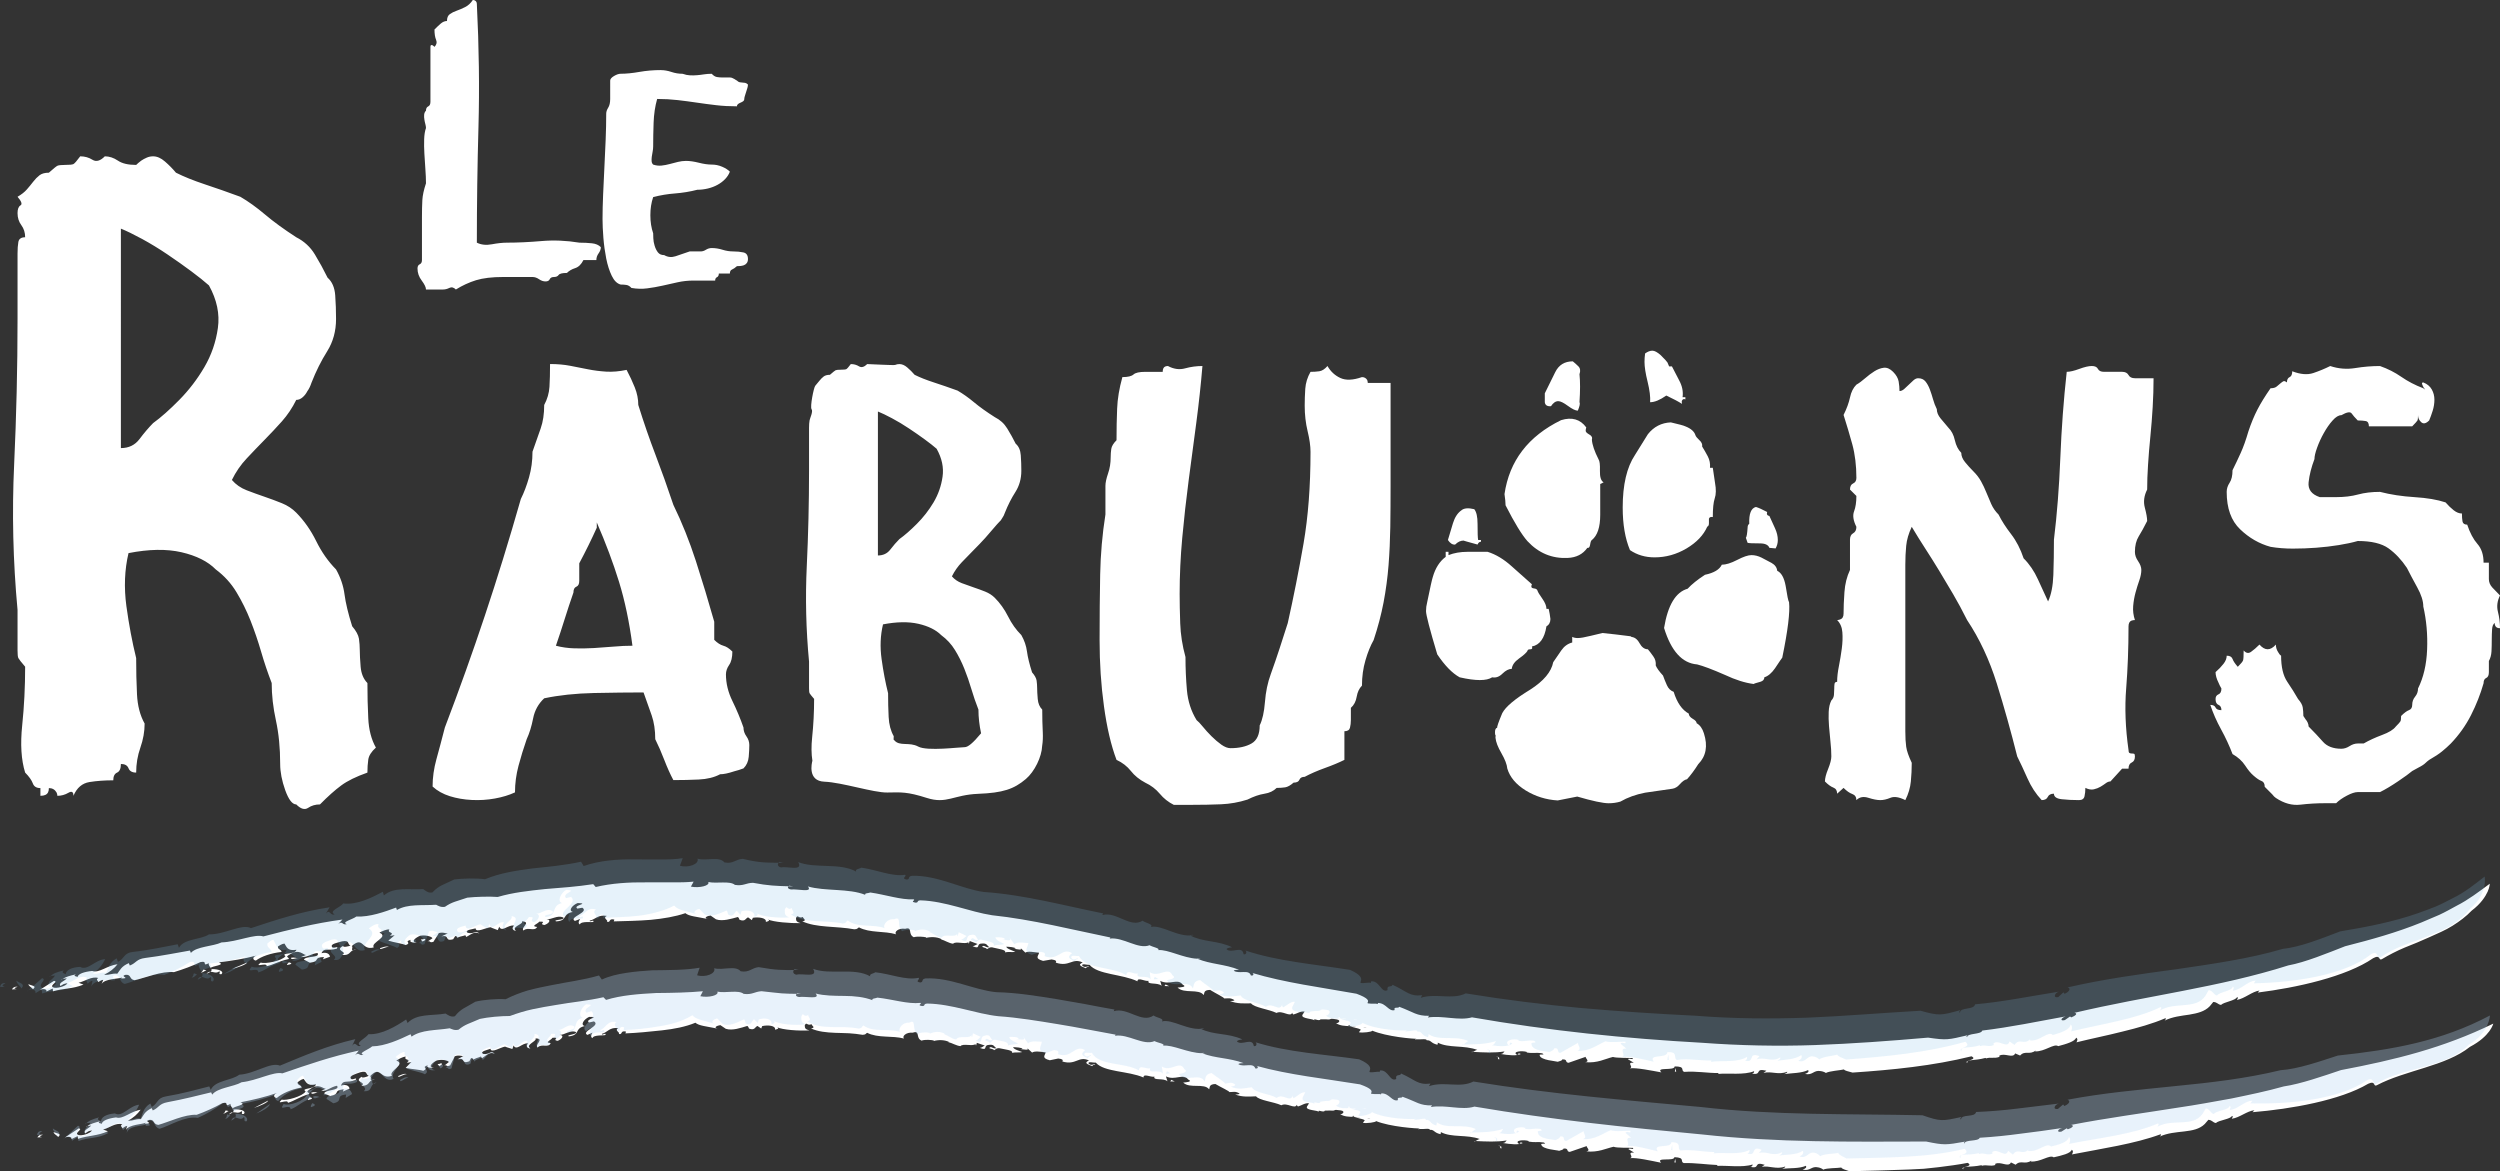 <?xml version="1.0" encoding="UTF-8" standalone="no"?>
<svg
   xmlns:dc="http://purl.org/dc/elements/1.1/"
   xmlns:cc="http://creativecommons.org/ns#"
   xmlns:rdf="http://www.w3.org/1999/02/22-rdf-syntax-ns#"
   xmlns:svg="http://www.w3.org/2000/svg"
   xmlns="http://www.w3.org/2000/svg"
   xmlns:xlink="http://www.w3.org/1999/xlink"
   xmlns:sodipodi="http://sodipodi.sourceforge.net/DTD/sodipodi-0.dtd"
   xmlns:inkscape="http://www.inkscape.org/namespaces/inkscape"
   inkscape:version="1.0 (4035a4fb49, 2020-05-01)"
   sodipodi:docname="rabuons_blanc.svg"
   id="svg181"
   version="1.2"
   viewBox="0 0 403.165 188.883"
   height="188.883pt"
   width="403.165pt">
  <rect x="0" y="0" width="403.165" height="188.883" fill="#333333" stroke="none"/>
  <sodipodi:namedview
     inkscape:current-layer="surface2463"
     inkscape:window-maximized="1"
     inkscape:window-y="30"
     inkscape:window-x="0"
     inkscape:cy="146.73354"
     inkscape:cx="266.73785"
     inkscape:zoom="1.2489974"
     fit-margin-bottom="0"
     fit-margin-right="0"
     fit-margin-left="0"
     fit-margin-top="0"
     showgrid="false"
     id="namedview183"
     inkscape:window-height="947"
     inkscape:window-width="1680"
     inkscape:pageshadow="2"
     inkscape:pageopacity="0"
     guidetolerance="10"
     gridtolerance="10"
     objecttolerance="10"
     borderopacity="1"
     bordercolor="#666666"
     pagecolor="#ffffff" />
  <defs
     id="defs104">
    <g
       id="g8">
      <symbol
         id="glyph0-0"
         overflow="visible">
        <path
           id="path2"
           d="m 5.688,0 v -72.266 h 33.875 V 0 Z m 5.609,-5.688 H 33.875 V -66.656 H 11.297 Z m 0,0"
           style="stroke:none" />
      </symbol>
      <symbol
         id="glyph0-1"
         overflow="visible">
        <path
           id="path5"
           d="m 21.047,-0.188 c -1.867,-0.113 -3.586,-0.648 -5.156,-1.609 -1.562,-0.969 -2.555,-2.145 -2.969,-3.531 -0.062,-0.664 -0.383,-1.492 -0.953,-2.484 -0.574,-0.988 -0.891,-1.816 -0.953,-2.484 V -10.562 h 0.094 c -0.117,-0.062 -0.172,-0.273 -0.172,-0.641 0,-0.414 0.117,-0.656 0.359,-0.719 -0.062,-0.125 0.207,-0.906 0.812,-2.344 0.539,-1.031 2.047,-2.297 4.516,-3.797 2.164,-1.383 3.398,-2.859 3.703,-4.422 0.414,-0.602 0.848,-1.234 1.297,-1.891 0.457,-0.664 1.047,-1.094 1.766,-1.281 v -0.906 c 0.238,0.125 0.539,0.188 0.906,0.188 0.426,0 1.117,-0.117 2.078,-0.359 0.969,-0.238 1.598,-0.391 1.891,-0.453 1.207,0.117 2.773,0.297 4.703,0.547 l -0.172,0.078 c 0.594,0 1.07,0.336 1.438,1 0.363,0.668 0.816,1 1.359,1 0.301,0.355 0.598,0.746 0.891,1.172 0.301,0.418 0.426,0.898 0.375,1.438 0.176,0.43 0.566,0.969 1.172,1.625 0.176,0.492 0.383,1.008 0.625,1.547 0.238,0.543 0.602,0.902 1.094,1.078 0.539,1.75 1.352,2.922 2.438,3.516 0,0.305 0.207,0.578 0.625,0.828 0.426,0.242 0.641,0.48 0.641,0.719 0.539,0.305 0.93,0.844 1.172,1.625 0.656,2.043 0.352,3.699 -0.906,4.969 -0.605,0.961 -1.211,1.773 -1.812,2.438 -0.355,0.062 -0.73,0.32 -1.125,0.766 C 40.395,-2.395 39.988,-2.141 39.562,-2.078 37.031,-1.711 35.555,-1.5 35.141,-1.438 33.629,-1.145 32.301,-0.664 31.156,0 30.562,0.176 29.93,0.266 29.266,0.266 c -0.906,0 -2.594,-0.359 -5.062,-1.078 z M 43.531,-22.125 C 41.125,-22.312 39.348,-24.27 38.203,-28 38.805,-31.676 40.07,-33.785 42,-34.328 c 0.664,-0.719 1.598,-1.469 2.797,-2.25 1.445,-0.301 2.352,-0.844 2.719,-1.625 0.656,0 1.477,-0.254 2.469,-0.766 1,-0.52 1.77,-0.781 2.312,-0.781 0.539,0 1.082,0.137 1.625,0.406 0.539,0.273 1.082,0.559 1.625,0.859 0.539,0.305 0.844,0.727 0.906,1.266 0.664,0.305 1.117,1.117 1.359,2.438 0.238,1.574 0.422,2.449 0.547,2.625 0.176,1.562 -0.188,4.543 -1.094,8.938 -0.062,0.062 -0.453,0.637 -1.172,1.719 -0.543,0.781 -1.117,1.266 -1.719,1.453 0,0.355 -0.211,0.594 -0.625,0.719 -0.668,0.18 -1.031,0.297 -1.094,0.359 -1.387,-0.176 -2.922,-0.66 -4.609,-1.453 C 46.004,-21.316 44.5,-21.883 43.531,-22.125 Z M 1.625,-23.75 c -1.211,-4.039 -1.812,-6.363 -1.812,-6.969 0,-0.477 0.062,-0.957 0.188,-1.438 0.477,-2.344 0.781,-3.695 0.906,-4.062 0.414,-1.445 1.109,-2.531 2.078,-3.25 v -0.812 H 3.438 V -39.75 c 0.895,-0.352 1.914,-0.531 3.062,-0.531 2.227,0 3.312,0 3.25,0 1.332,0.418 2.629,1.199 3.891,2.344 1.082,0.961 2.164,1.922 3.25,2.891 -0.062,0.125 -0.094,0.246 -0.094,0.359 0,0.18 0.148,0.281 0.453,0.312 0.301,0.031 0.484,0.156 0.547,0.375 0.062,0.211 0.316,0.633 0.766,1.266 0.445,0.625 0.672,1.18 0.672,1.656 h 0.359 c 0.125,0.543 0.219,1.086 0.281,1.625 0,0.543 -0.215,0.938 -0.641,1.188 -0.305,1.93 -1.086,3.012 -2.344,3.25 0.125,0.305 0.035,0.453 -0.266,0.453 -0.305,0 -0.453,0.09 -0.453,0.266 -0.188,0.305 -0.641,0.711 -1.359,1.219 -0.719,0.512 -1.109,1.07 -1.172,1.672 -0.48,0 -0.98,0.258 -1.5,0.766 -0.512,0.512 -1.062,0.711 -1.656,0.594 -0.906,0.594 -2.656,0.594 -5.25,0 C 4.035,-20.711 2.832,-21.945 1.625,-23.75 Z m 31.078,-16.812 c -0.781,-1.863 -1.172,-4.148 -1.172,-6.859 0,-3.676 0.66,-6.504 1.984,-8.484 0.719,-1.145 1.41,-2.258 2.078,-3.344 0.957,-1.207 2.191,-1.844 3.703,-1.906 1.32,0.305 2.102,0.516 2.344,0.641 0.906,0.355 1.445,0.836 1.625,1.438 0.062,0.188 0.27,0.449 0.625,0.781 0.363,0.324 0.516,0.668 0.453,1.031 0.301,0.48 0.602,1.008 0.906,1.578 0.301,0.574 0.422,1.195 0.359,1.859 H 46.062 c 0.125,0.781 0.242,1.594 0.359,2.438 0.188,1.023 0.172,1.852 -0.047,2.484 -0.211,0.625 -0.312,1.633 -0.312,3.016 -0.355,-0.062 -0.562,0.031 -0.625,0.281 0,0 0,0.242 0,0.719 0,0.305 -0.09,0.484 -0.266,0.547 -0.605,1.375 -1.719,2.547 -3.344,3.516 -1.625,0.961 -3.344,1.438 -5.156,1.438 -1.5,0 -2.824,-0.391 -3.969,-1.172 z m -20.062,-7.219 c 0,-0.426 -0.059,-1.031 -0.172,-1.812 0.781,-5.352 3.82,-9.328 9.125,-11.922 1.738,-0.539 3.094,-0.148 4.062,1.172 -0.062,0.188 -0.094,0.371 -0.094,0.547 0,0.18 0.191,0.375 0.578,0.594 0.395,0.211 0.535,0.492 0.422,0.844 0.051,0.793 0.41,1.852 1.078,3.172 0.176,0.242 0.25,0.859 0.219,1.859 -0.023,0.992 0.176,1.605 0.594,1.844 l -0.547,0.266 c 0,1.688 0,3.344 0,4.969 0,1.992 -0.449,3.344 -1.344,4.062 -0.125,0.062 -0.219,0.309 -0.281,0.734 -0.062,0.418 -0.215,0.594 -0.453,0.531 -0.719,1.023 -1.773,1.562 -3.156,1.625 -2.531,0.125 -4.699,-0.773 -6.5,-2.703 -0.906,-1.02 -2.086,-2.945 -3.531,-5.781 z m 42.547,6.859 c -0.18,-0.477 -0.688,-0.719 -1.531,-0.719 -1.148,0 -1.809,-0.031 -1.984,-0.094 l -0.281,-0.812 c 0.125,-0.113 0.219,-0.656 0.281,-1.625 0,-0.301 0.086,-0.508 0.266,-0.625 -0.062,-1.625 0.297,-2.531 1.078,-2.719 0.426,0.125 1.031,0.398 1.812,0.812 -0.117,0.367 0.004,0.578 0.359,0.641 0.301,0.656 0.602,1.32 0.906,1.984 0.301,0.656 0.453,1.289 0.453,1.891 0,0.492 -0.121,0.945 -0.359,1.359 z m -50.672,-0.531 c -0.418,0.055 -0.809,-0.191 -1.172,-0.734 0.238,-0.844 0.508,-1.742 0.812,-2.703 0.301,-0.969 0.754,-1.66 1.359,-2.078 0.414,-0.363 1.109,-0.426 2.078,-0.188 0.352,0.43 0.531,1.215 0.531,2.359 0,1.438 0.031,2.309 0.094,2.609 h 0.453 v 0.281 c -0.242,0 -0.422,0.152 -0.547,0.453 -1.562,-0.426 -2.312,-0.641 -2.25,-0.641 -0.48,0 -0.934,0.215 -1.359,0.641 z m 15.453,-22.312 c -0.605,0.055 -0.938,-0.16 -1,-0.641 0,-0.477 0,-0.957 0,-1.438 0.539,-1.082 1.098,-2.211 1.672,-3.391 C 21.211,-70.41 22.16,-71 23.484,-71 c 0.301,0.242 0.602,0.512 0.906,0.812 0.301,0.305 0.359,0.727 0.172,1.266 0.125,1.148 0.125,2.652 0,4.516 0.125,0.18 0.035,0.633 -0.266,1.359 -0.367,0 -0.898,-0.254 -1.594,-0.766 -0.688,-0.508 -1.211,-0.766 -1.562,-0.766 -0.43,0 -0.82,0.273 -1.172,0.812 z m 18.594,-1.719 c -1.023,0.719 -1.891,1.078 -2.609,1.078 0.062,-0.844 -0.074,-1.941 -0.406,-3.297 -0.336,-1.352 -0.5,-2.422 -0.5,-3.203 0,-0.426 0.031,-0.879 0.094,-1.359 0.414,-0.301 0.805,-0.453 1.172,-0.453 0.363,0 0.816,0.246 1.359,0.734 0.656,0.656 1.016,1.047 1.078,1.172 0.062,0.117 0.148,0.324 0.266,0.625 h 0.453 c 0,0 0.391,0.758 1.172,2.266 0.488,0.898 0.672,1.797 0.547,2.703 h 0.453 v 0.359 c -0.242,-0.113 -0.422,-0.051 -0.547,0.188 -0.055,0.117 -0.055,0.293 0,0.531 -0.543,-0.352 -1.387,-0.801 -2.531,-1.344 z m 0,0"
           style="stroke:none" />
      </symbol>
    </g>
    <filter
       height="1"
       width="1"
       y="0"
       x="0"
       filterUnits="objectBoundingBox"
       id="alpha">
      <feColorMatrix
         id="feColorMatrix10"
         values="0 0 0 0 1 0 0 0 0 1 0 0 0 0 1 0 0 0 1 0"
         in="SourceGraphic"
         type="matrix" />
    </filter>
    <mask
       id="mask0">
      <g
         id="g15"
         filter="url(#alpha)">
        <rect
           id="rect13"
           style="fill:#000000;fill-opacity:0.3;stroke:none"
           height="441.354"
           width="595.276"
           y="0"
           x="0" />
      </g>
    </mask>
    <clipPath
       id="clip2">
      <path
         id="path18"
         d="M 0.484,26 H 2 v 2 H 0.484 Z m 0,0" />
    </clipPath>
    <clipPath
       id="clip3">
      <path
         id="path21"
         d="M 4,0.512 H 396.074 V 31.375 H 4 Z m 0,0" />
    </clipPath>
    <clipPath
       id="clip1">
      <rect
         id="rect24"
         height="32"
         width="397"
         y="0"
         x="0" />
    </clipPath>
    <g
       clip-path="url(#clip1)"
       id="surface2467">
      <g
         id="g29"
         clip-rule="nonzero"
         clip-path="url(#clip2)">
        <path
           id="path27"
           d="m 1.352,27.016 c -1.395,0.523 0.938,0.578 -0.867,0.547 0.121,-0.387 0.34,-0.715 0.867,-0.547"
           style="fill:#b3d4f3;fill-opacity:1;fill-rule:nonzero;stroke:none" />
      </g>
      <g
         id="g33"
         clip-rule="nonzero"
         clip-path="url(#clip3)">
        <path
           id="path31"
           d="m 392.723,12.992 c -1.84,1.859 -4.449,2.832 -7.176,3.562 -2.711,0.793 -5.539,1.352 -7.852,2.793 -0.566,0.254 -0.184,-1.25 -1.434,-0.598 -4.41,3.098 -12.52,3.902 -18.809,3.734 L 357.75,22.062 c -1.199,-0.027 -2.371,1.43 -3.629,1.48 -0.055,-0.23 0.328,-0.402 -0.012,-0.664 -0.18,0.75 -2.148,0.723 -2.574,1.336 C 351,24.031 350.953,23.469 350.273,23.277 l -0.559,0.922 c -1.629,2.227 -4.762,0.656 -7.273,2.055 0.098,-0.203 0.34,-0.383 0.102,-0.535 -4.117,1.793 -9.543,2.336 -14.328,3.293 0.16,-0.305 0.277,-0.844 -0.039,-1.129 -0.141,0.871 -1.609,1.254 -2.891,1.566 -0.672,-0.797 -2.141,1.023 -3.715,0.688 l 0.109,-0.207 c -1.039,1.02 -1.719,-0.363 -2.531,0.816 l -0.777,-0.613 c -0.387,1.281 -1.688,-0.5 -2.562,0.199 l 0.051,0.254 c -0.855,0.367 -1.363,-0.211 -2.16,0.062 l -0.086,-0.137 c -1.887,0.484 -3.047,-0.125 -2.93,0.824 -0.727,-0.719 1.824,-0.48 0.691,-1.52 -6.191,1.496 -12.727,1.379 -19.066,1.559 -0.719,-0.406 -1.176,-0.535 -1.332,-0.906 -0.633,0.176 -2.383,0.109 -2.969,0.582 0.215,-0.012 -0.395,-0.5 -0.727,-0.559 -1.141,-0.398 -1.289,1.02 -2.543,0.551 0.512,-0.242 0.691,-0.547 0.535,-0.906 -1.102,0.715 -2.539,0.555 -3.828,0.762 0.207,-0.156 0.52,-0.242 0.484,-0.547 -0.719,0.402 -1.352,0.348 -1.961,0.23 -0.609,-0.129 -1.191,-0.297 -1.816,-0.078 l 0.488,-0.52 c -1.914,-0.82 -0.648,1.113 -2.324,0.586 0.422,-0.145 0.293,-0.371 0.379,-0.59 -1.648,0.887 -4.195,0.355 -5.805,0.57 0.102,-0.066 0.09,-0.219 0.09,-0.219 -1.738,-0.008 -3.508,-0.441 -5.438,-0.254 -0.66,-0.328 0.367,-1.32 -1.465,-1.332 -0.055,1.117 -3.133,0.094 -2.203,1.473 -1.539,-0.363 -3.941,-1.066 -5.023,-0.812 0.754,-0.34 -0.578,-1.441 0.719,-1.383 l -0.883,-0.781 c 0.203,-0.438 0.977,0.27 0.746,-0.336 -0.652,-0.023 -2.582,0.184 -3.129,-0.102 -1.277,0.5 -2.551,1.594 -4.504,1.445 0.969,-0.293 -0.336,-1.293 0.309,-1.391 l -3.012,1.703 c -0.648,-0.043 -0.004,-0.887 -0.977,-0.738 0,0.297 -0.43,0.414 -0.754,0.605 -0.219,-0.16 -2.719,-0.121 -2.82,-1.258 -0.211,-0.465 1.082,-0.059 0.438,-0.555 -1.184,-0.191 -1.297,0.164 -2.48,-0.023 v -0.148 c -0.75,-0.301 -2.375,0.055 -1.629,0.801 0.539,0.133 -0.094,-0.684 0.656,-0.23 -0.656,0.531 -2.062,0.465 -3.246,0.27 0.43,-0.105 0.434,-0.402 0.648,-0.68 -1.734,0.57 -3.473,0.543 -5.312,0.582 -0.121,0.508 0.832,-0.816 1.043,-0.5 -2.145,-1.094 -4.879,0.145 -6.57,-1.262 0.328,-0.031 0.031,0.762 0.035,0.613 -1.078,-0.277 -0.887,-1.008 -1.648,-0.871 0.012,-0.449 -0.922,-0.035 -1.68,-0.047 -0.438,0.246 -0.148,-0.246 0.496,-0.172 -1.086,0.168 -5.316,0.066 -7.531,-1.062 -0.012,0.297 -1.656,0.762 -2.191,0.617 L 213.922,23.875 c -0.41,-0.504 -1.82,-0.312 -1.793,-0.906 -1.32,0.582 4.582,0.215 2.895,0.527 -0.289,-0.645 -2.391,0.625 -1.867,-0.223 -1.094,-0.195 -2.297,0.344 -3.207,-0.496 0.281,0.172 1.07,-0.75 0.188,-0.883 -1.566,-0.195 -0.508,0.23 -1.801,0.199 l -0.844,0.113 c -0.184,0.645 -1.359,-0.367 -0.938,0.48 -0.078,-0.578 -2.309,-0.129 -1.926,-1.184 l 0.391,-0.809 c -0.676,-0.074 -1.273,0.676 -1.875,0.945 -0.07,-0.098 -0.211,-0.305 -0.148,-0.438 -0.379,1.285 -1.566,-0.438 -2.566,0.406 -1.301,-0.742 -3.535,-0.773 -4.023,-1.727 -1.156,0.172 -2.234,0.441 -3.398,-0.094 0.27,-0.07 0.613,-0.039 0.738,-0.309 -0.688,-0.543 -0.949,-0.238 -1.691,-0.168 0.195,-0.164 -1.379,-1.078 -2.137,-1.715 -1.145,0.176 -0.926,0.953 -1.121,1.363 -0.711,-1.488 -3.172,0.223 -4.152,-1.195 0.402,-0.105 1.68,-0.316 0.859,-0.824 -0.715,-1.484 -2.156,0.555 -3.602,-0.387 l 0.172,1.152 c -0.566,-0.809 -2.434,0.152 -2.055,-0.902 -0.602,0.285 -1.781,-0.711 -1.812,0.371 -2.41,-1.379 -6.367,-0.664 -7.602,-2.844 -0.402,0.102 -1.293,-0.254 -1.203,0.324 0.508,0.699 0.938,-0.258 1.09,0.188 -0.336,-0.031 -0.461,0.242 -0.523,0.379 -0.758,-0.395 -1.375,-0.59 -0.457,-1.316 -1.668,-0.996 -2.168,1.445 -4.363,0.641 0.18,-0.414 0.039,-0.609 -0.641,-0.656 l -1.391,0.527 c -1.441,-0.426 -0.664,-1.133 -0.574,-1.875 -0.809,-0.008 -1.766,-0.211 -2.215,0.277 l -0.801,-1.09 c 0.586,0.789 -0.719,0.332 -1.121,0.449 l 0.402,-0.117 c -0.098,-0.336 -1.039,-0.301 -1.512,-0.285 0.031,0.477 0.93,0.82 1.414,1.039 -0.453,0.254 -1.066,0.07 -1.66,0.363 0.293,-0.688 -1.195,-0.75 -1.809,-0.906 -0.695,-0.258 -0.914,0.535 -1.117,0.477 0.039,-0.379 -1.164,-0.23 -0.52,-0.676 0.262,-0.086 0.5,0.445 0.957,0.176 -0.43,-0.348 -0.273,-0.996 -1.328,-0.66 -0.797,0.25 -0.031,1.457 -1.363,0.797 0.398,-0.129 0.508,-0.41 0.832,-0.625 l -1.258,-0.57 -0.156,0.652 c -0.148,-0.191 -0.019,-0.23 -0.09,-0.332 -0.492,0.637 -2.039,-0.078 -2.445,0.664 -0.672,-0.031 -1.332,-0.664 -1.953,-0.828 l 0.129,-0.043 c -0.719,-0.5 -1.785,-0.395 -2.492,-0.039 l 0.055,-0.141 c -0.414,-0.117 -1.43,-0.152 -2.008,0.188 -1.004,-0.617 -0.047,-2.543 -1.336,-1.84 -1.094,-0.098 -1.852,1.027 -1.461,1.5 -1.902,-0.664 -4.227,0.176 -5.926,-1.055 -0.305,0.234 -0.145,0.422 -0.738,0.516 -0.707,-0.141 -1.445,-0.219 -2.184,-0.238 -0.738,-0.004 -1.48,-0.008 -2.203,-0.012 -1.441,-0.031 -2.797,-0.188 -3.895,-0.922 0.852,-0.223 0.102,-0.664 0.109,-1.043 -0.727,0.547 -0.789,-0.68 -1.102,0.328 0.031,0.609 -0.055,0.895 0.734,1.195 -1.727,0.207 -4.316,0.027 -5.238,-0.602 0.461,0.312 0.086,0.469 -0.293,0.625 0.168,-0.965 -1.09,-1.133 -2.055,-0.812 l -0.156,0.586 -0.598,-0.617 c -0.375,0.18 -0.445,1.223 -1.371,0.641 -0.043,-0.227 -0.09,-0.461 -0.258,-0.629 -1.004,0.457 -2.398,1.242 -3.457,0.727 l -0.867,-0.871 c -0.457,0.086 -1.227,0.582 -0.426,0.848 -1.816,-0.539 -3.004,-0.672 -3.578,-1.363 -1.543,0.957 -3.41,1.492 -5.344,1.785 -1.934,0.344 -3.938,0.535 -5.734,0.609 l 0.062,-0.445 C 94.168,9.891 94.75,11.027 94.051,10.781 94.32,10.328 93.219,9.961 93.922,9.363 c -1.438,-0.289 -1.699,0.984 -2.566,1.297 -0.066,0.59 0.676,-0.461 0.59,0.289 -0.125,0.227 -1.961,-0.199 -2.055,0.695 -0.391,-0.297 -0.211,-0.969 -0.07,-1.344 l -0.785,0.531 c -1.184,-0.875 2.113,-2.113 0.863,-3.215 l -0.777,0.238 c -0.883,-0.809 1.969,-1.297 -0.07,-1.348 -0.816,0.539 -1.367,1.887 -0.547,2.172 -1.75,0.469 -0.523,2.145 -2.426,2.395 -0.598,-0.422 1.496,-0.379 1.023,-1.027 -1.004,-0.543 -1.734,0.691 -2.566,0.582 0.938,0.176 0.332,1.172 -0.207,1.426 -1.027,-0.246 0.488,-0.922 -0.891,-0.777 -0.141,0.535 -1.32,1.117 -0.18,1.277 -0.289,1.207 -1.469,-0.074 -2.043,0.926 -0.594,-0.711 1.062,-2.074 -0.512,-2.199 0.379,0.715 -1.641,1.406 -0.637,2.375 -0.625,-0.102 -0.801,-0.688 -0.469,-1.238 -0.93,-0.297 -1.742,1.797 -2.324,0.348 l -0.125,0.832 c -0.312,-0.199 -0.727,-0.312 -1.242,-0.645 -0.746,0.125 -2.137,1.551 -2.328,0.379 -0.211,0.176 -1.898,0.512 -1.066,1.168 1.148,0.25 1.062,-0.867 1.883,0.09 -0.93,-0.723 -1.473,0.461 -2,0.898 L 72.191,15.062 c -0.316,0.258 -1.16,0.352 -1.27,0.891 0.211,-0.324 0,-0.598 -0.312,-0.641 l -0.211,0.773 c -1.367,0.676 -0.629,-1.121 -1.996,-0.598 l 0.949,-0.777 c -0.207,0.168 -0.848,-0.363 -1.473,0.016 -0.109,0.691 -0.418,1.562 -0.523,2.105 -0.727,0.477 -0.531,-0.609 -1.152,0.23 l 0.836,-1.012 c 0.105,-0.246 -0.949,-0.852 -2.012,-0.562 -0.629,0.391 -1.449,1.559 -0.289,1.621 -0.531,0.148 -1.375,-0.039 -1.07,-0.602 -1.152,0.523 0.332,0.629 -0.609,1.281 -0.531,-0.312 -2.016,-0.547 -2.98,-0.922 l 0.812,-1.336 -0.727,0.188 c 0.719,-1.09 -0.648,-0.504 -0.355,-1.523 -0.531,0 -1.055,0.465 -1.473,0.82 1.832,1.004 -1.102,2.363 -0.328,3.527 -1.879,0.891 -2.102,-2.773 -3.609,-0.195 0.43,0.238 -0.27,1.488 0.875,0.762 C 54,19.324 54.797,20.629 53.199,20.516 54.125,19.684 51.676,19.555 53.016,18.352 c 0.012,0.453 0.957,0.07 1.16,-0.117 -0.645,-0.344 -0.258,-1.312 -1.52,-0.949 -0.738,0.344 -1.789,0.672 -1.445,1.289 0.242,0.723 1.156,-0.414 0.871,0.465 -1.457,0.695 -2.035,-0.34 -2.297,1.133 0.941,-0.379 1.398,0.301 1.523,0.809 l -1.035,0.625 0.078,-0.547 c -1.906,0.172 -0.273,1.027 -2.062,1.41 L 47.188,21.758 c 0.18,-0.949 2.652,-0.383 1.953,-1.629 -1.156,0.27 -1.336,1.07 -2.512,1.035 0.207,-0.184 0.523,-0.312 0.727,-0.504 -0.422,0.078 -1.352,-1.578 -2.668,-0.059 -0.723,0.652 -0.082,0.543 0.043,1.047 -1.781,0.695 -2.172,1.363 -3.332,1.789 -0.051,-1.051 -2.117,0.527 -1.109,-0.859 0.773,0.391 3.402,-0.445 3.773,-1.57 -1.008,-0.961 1.484,-0.258 1.531,-1.551 -1.477,0.41 -1.742,-0.754 -2.199,-1.434 -0.422,0.07 -0.727,0.5 -0.934,0.691 0.035,0.754 0.566,0.586 0.812,1.301 -1.695,0.289 -3.16,1.152 -3.859,2.105 -0.652,-0.184 -0.688,-0.938 -0.059,-1.199 -1.891,0.785 -4,1.316 -5.922,1.645 1.535,0.797 -1.996,0.879 -0.898,1.594 1.074,-0.035 2.172,0.531 1.777,1.207 -0.648,0.109 -0.129,-0.508 -0.461,-0.676 -0.609,0.859 -1.531,-0.645 -2.02,0.574 1.68,-0.895 -0.062,-1.504 0,-2.5 -1.137,0.883 -0.133,-0.656 -1.402,-0.285 -1.141,0.879 -2.602,1.738 -3.98,2.336 -2.047,-0.348 -4.559,1.297 -6.172,1.762 -0.973,-0.23 -0.68,-1.406 -1.645,-1.336 -1.066,0.309 1.098,0.887 -0.621,0.848 l 0.098,-0.242 c -0.418,0.367 -3.102,0.09 -3.184,1.691 L 15.125,26.293 c -0.324,-0.02 -0.531,0.309 -0.746,0.492 -0.105,-0.359 -0.539,-0.598 -0.117,-0.961 -1.184,-0.516 -2.035,0.645 -3.098,0.945 l 0.855,0.484 c -1.711,0.973 -3.098,0.645 -4.824,1.297 L 7.094,27.891 6.125,28.52 C 6.234,27.836 5.172,27.648 4.73,28.301 L 7.109,26.09 C 7.961,26.293 6.465,27.066 7.094,27.594 7.637,28.062 9.234,27.465 9.348,26.781 8.703,26.867 8.707,27.016 8.277,27.371 7.852,26.523 8.812,26.32 9.133,25.602 8.816,25.719 8.285,25.562 8.281,25.867 c 0.535,-0.602 1.168,-0.832 2.234,-1.125 -0.641,0.531 0.531,0.457 0.32,0.785 -0.109,-0.812 0.848,-1.312 2.227,-1.426 1.184,0.68 2.32,-1.246 3.91,-1.402 -0.402,0.965 -1.023,1.816 -1.871,2.395 1.07,0.141 1.066,-0.312 2.137,-0.172 0.305,-0.719 0.391,-1.719 1.543,-2.418 l 0.227,0.566 c 1.055,-0.605 0.812,-1.469 2.297,-1.715 2.543,-0.418 5.082,-1.125 6.98,-1.609 l 0.242,0.562 c 0.68,-1.555 3.348,-1.48 4.594,-2.449 2.562,-0.148 5.035,-2.102 6.562,-1.461 4.098,-1.699 7.676,-3.23 12.152,-4.273 l -0.5,1.062 c 0.613,-0.852 0.652,0.344 1.391,-0.004 -1.082,-0.426 0.82,-1.195 1.227,-1.859 2.156,0.121 4.484,-1.305 6.082,-2.371 l 0.227,0.57 C 61.754,7.961 64.137,8.387 66.395,8 66.711,8.184 67.25,8.645 67.898,8.426 68.879,7.188 69.531,7.105 71.176,6.094 72.469,5.77 74.656,5.582 76.066,5.688 77.23,5.098 78.43,4.641 79.656,4.27 c 1.238,-0.336 2.5,-0.594 3.77,-0.84 2.531,-0.523 5.129,-0.82 7.703,-1.574 l 0.461,0.66 C 92.812,1.949 94.148,1.648 95.523,1.438 96.898,1.223 98.305,1.109 99.691,1.023 102.48,0.984 105.18,1 107.367,0.605 l -0.414,1.219 c 1.355,0.398 3.094,-0.266 2.754,-1.137 1.359,0.398 3.422,-0.527 4.27,0.492 1.391,0.254 1.723,-0.527 2.895,-0.668 2.785,0.484 3.812,0.512 6.453,0.453 L 122.676,0.844 c -0.305,0.25 -0.355,0.766 0.289,0.887 1,-0.27 3.574,0.578 2.699,-0.945 2.738,1.047 6.617,-0.277 9.215,1.215 -0.191,-0.426 0.5,-0.422 0.816,-0.66 2.453,0.254 4.93,1.348 6.961,0.891 0.367,0.242 -0.699,0.605 0.289,0.758 0.605,-0.086 0.078,-0.516 0.832,-0.656 4.047,-0.215 7.867,1.902 11.465,2.219 3.242,0.074 6.469,0.598 9.668,1.113 1.594,0.277 3.184,0.555 4.75,0.832 1.555,0.301 3.094,0.598 4.602,0.852 l -0.121,0.273 c 2.223,-0.711 4.504,2.031 6.434,0.684 0.422,0.367 1.793,0.477 1.328,0.961 1.75,-0.449 4.32,1.641 6.824,1.125 -0.207,-0.07 -0.34,-0.039 -0.609,0.035 2.195,1.109 4.43,0.656 6.766,1.734 -0.273,0.07 -0.742,0.066 -0.875,0.34 0.832,0.742 2.492,-0.746 2.727,0.746 0.543,0.098 0.531,-0.617 0.188,-0.645 5.254,1.652 11.16,1.957 16.789,2.773 3.824,1.645 -0.23,2.383 3.129,1.992 0.203,0.32 0.293,-0.492 0.277,-0.195 1.297,-0.137 1.59,1.938 2.582,1.375 -0.18,-0.918 0.656,-0.367 0.785,-0.879 2.328,1.023 2.672,1.891 4.727,1.617 l -0.234,0.418 c 2.504,-0.832 4.992,0.371 7.168,-0.746 12.488,2.027 24.531,3.008 36.648,4.105 11.969,1.387 23.66,1.082 35.766,1.336 2.945,1.012 3.168,0.965 6.293,0.273 -0.113,0.203 -0.309,0.258 -0.082,0.426 0.086,-0.984 2.215,-0.266 2.445,-1.227 2.273,-0.09 4.445,-0.277 6.629,-0.547 2.184,-0.266 4.383,-0.531 6.699,-0.812 -0.723,0.188 -1.004,1.027 -0.137,0.867 l 0.844,-0.727 0.18,0.254 c 0.582,-0.211 1.176,-0.766 0.523,-1.012 5.77,-1.098 11.551,-1.598 17.305,-2.195 5.758,-0.562 11.492,-1.219 17.059,-2.57 2.754,-0.16 6.426,-1.449 9.227,-2.359 8.738,-0.926 16.707,-2.301 24.531,-6.461 0,0 -0.09,2.77 -3.352,4.684"
           style="fill:#b3d4f3;fill-opacity:1;fill-rule:nonzero;stroke:none" />
      </g>
      <path
         id="path35"
         d="m 3.059,26.527 c 0.414,0.414 1.484,0.445 0.824,1.27 C 3.684,27.367 3.051,26.98 3.059,26.527"
         style="fill:#b3d4f3;fill-opacity:1;fill-rule:nonzero;stroke:none" />
      <path
         id="path37"
         d="m 31.148,24.32 c -0.004,-0.148 0.438,0.082 0.543,0.133 -0.316,0.133 -0.508,0.621 -0.844,0.453 0.324,-0.137 0.207,-0.344 0.301,-0.586"
         style="fill:#b3d4f3;fill-opacity:1;fill-rule:nonzero;stroke:none" />
      <path
         id="path39"
         d="m 38.039,22.598 c 0.023,0.449 -1.332,1.211 -2.176,1.52 z m 0,0"
         style="fill:#b3d4f3;fill-opacity:1;fill-rule:nonzero;stroke:none" />
      <path
         id="path41"
         d="m 44.875,22.457 c 0.648,0.191 0.555,0.43 -0.184,0.637 -0.117,-0.207 0.09,-0.391 0.184,-0.637"
         style="fill:#b3d4f3;fill-opacity:1;fill-rule:nonzero;stroke:none" />
      <path
         id="path43"
         d="M 45.039,21.367 C 45.562,21.203 45.895,21.375 46.223,21.539 46.094,21.184 45.074,22.125 45.039,21.367"
         style="fill:#b3d4f3;fill-opacity:1;fill-rule:nonzero;stroke:none" />
      <path
         id="path45"
         d="m 59.07,18.684 c 0.316,-0.125 0.934,-0.672 1.367,-0.285 -0.434,-0.234 -1.453,0.973 -1.367,0.285"
         style="fill:#b3d4f3;fill-opacity:1;fill-rule:nonzero;stroke:none" />
      <path
         id="path47"
         d="m 65.25,16.363 c 0.211,-0.027 0.316,0.031 0.523,-0.148 0.426,0.098 0.109,0.508 -0.199,0.633 z m 0,0"
         style="fill:#b3d4f3;fill-opacity:1;fill-rule:nonzero;stroke:none" />
      <path
         id="path49"
         d="m 183.289,17.633 -0.746,0.07 0.191,-0.402 z m 0,0"
         style="fill:#b3d4f3;fill-opacity:1;fill-rule:nonzero;stroke:none" />
      <path
         id="path51"
         d="m 235.461,28.02 c 0.758,-0.148 0.422,0.492 0.531,0.574 -0.652,-0.066 0.328,-0.488 -0.531,-0.574"
         style="fill:#b3d4f3;fill-opacity:1;fill-rule:nonzero;stroke:none" />
      <path
         id="path53"
         d="m 264.246,30.023 -0.219,-0.012 0.172,-0.883 z m 0,0"
         style="fill:#b3d4f3;fill-opacity:1;fill-rule:nonzero;stroke:none" />
    </g>
    <mask
       id="mask1">
      <g
         id="g58"
         filter="url(#alpha)">
        <rect
           id="rect56"
           style="fill:#000000;fill-opacity:0.2;stroke:none"
           height="441.354"
           width="595.276"
           y="0"
           x="0" />
      </g>
    </mask>
    <clipPath
       id="clip5">
      <path
         id="path61"
         d="M 0.535,21 H 2 v 1 H 0.535 Z m 0,0" />
    </clipPath>
    <clipPath
       id="clip6">
      <path
         id="path64"
         d="m 4,0.941 h 397.27 v 32.844 H 4 Z m 0,0" />
    </clipPath>
    <clipPath
       id="clip7">
      <path
         id="path67"
         d="m 269,32 h 1 v 1.785 h -1 z m 0,0" />
    </clipPath>
    <clipPath
       id="clip4">
      <rect
         id="rect70"
         height="34"
         width="402"
         y="0"
         x="0" />
    </clipPath>
    <g
       clip-path="url(#clip4)"
       id="surface2470">
      <g
         id="g75"
         clip-rule="nonzero"
         clip-path="url(#clip5)">
        <path
           id="path73"
           d="M 1.43,21.148 C 0,21.656 2.379,21.738 0.535,21.688 0.664,21.297 0.895,20.977 1.43,21.148"
           style="fill:#82bfe8;fill-opacity:1;fill-rule:nonzero;stroke:none" />
      </g>
      <g
         id="g79"
         clip-rule="nonzero"
         clip-path="url(#clip6)">
        <path
           id="path77"
           d="m 398.906,9.055 c -0.773,1.051 -1.805,1.91 -2.953,2.656 -1.148,0.75 -2.496,1.238 -3.82,1.785 -0.668,0.258 -1.34,0.52 -2.008,0.781 -0.684,0.23 -1.359,0.473 -2.02,0.734 -1.324,0.516 -2.566,1.168 -3.715,1.934 -0.559,0.285 -0.254,-1.234 -1.488,-0.508 -4.285,3.43 -12.535,4.559 -18.902,4.684 l 0.281,-0.43 c -1.215,0.02 -2.363,1.492 -3.633,1.621 -0.059,-0.227 0.32,-0.418 -0.035,-0.664 -0.152,0.77 -2.148,0.836 -2.566,1.449 C 357.5,22.93 357.43,22.375 356.734,22.203 l -0.539,0.938 c -1.574,2.305 -4.809,0.883 -7.316,2.355 0.094,-0.207 0.332,-0.402 0.086,-0.539 -2.055,1 -4.457,1.688 -6.953,2.258 -2.484,0.594 -5.062,1.07 -7.473,1.664 0.148,-0.312 0.25,-0.855 -0.086,-1.125 -0.109,0.879 -1.582,1.332 -2.867,1.707 -0.723,-0.777 -2.129,1.117 -3.742,0.867 l 0.102,-0.211 C 326.938,31.188 326.184,29.844 325.418,31.062 l -0.82,-0.574 c -0.332,1.285 -1.734,-0.41 -2.59,0.332 l 0.062,0.25 c -0.848,0.418 -1.391,-0.133 -2.188,0.184 l -0.094,-0.133 c -1.887,0.586 -3.098,0.039 -2.93,0.984 -0.773,-0.68 1.824,-0.578 0.621,-1.555 -6.219,1.77 -12.793,2.379 -19.242,2.863 -0.758,-0.348 -1.227,-0.441 -1.414,-0.793 -0.629,0.227 -2.402,0.301 -2.969,0.82 0.215,-0.031 -0.438,-0.469 -0.777,-0.5 -1.18,-0.305 -1.246,1.086 -2.547,0.688 0.508,-0.266 0.672,-0.578 0.492,-0.934 -1.078,0.77 -2.551,0.676 -3.848,0.938 0.203,-0.164 0.512,-0.266 0.461,-0.566 -1.414,0.895 -2.582,-0.184 -3.832,0.34 l 0.473,-0.547 c -1.984,-0.707 -0.605,1.152 -2.332,0.727 0.418,-0.168 0.277,-0.391 0.355,-0.613 -1.633,1.012 -4.246,0.547 -5.875,0.812 0.102,-0.07 0.086,-0.223 0.086,-0.223 -0.883,0.023 -1.781,-0.059 -2.699,-0.117 -0.918,-0.074 -1.859,-0.113 -2.844,0.035 -0.68,-0.297 0.328,-1.332 -1.535,-1.266 -0.019,1.133 -3.184,0.207 -2.199,1.551 -1.57,-0.34 -4.031,-1 -5.129,-0.73 0.754,-0.352 -0.625,-1.426 0.699,-1.395 L 261.887,30.875 c 0.195,-0.438 1,0.254 0.75,-0.348 -0.664,-0.004 -2.613,0.188 -3.176,-0.059 -1.289,0.527 -2.57,1.668 -4.559,1.547 0.98,-0.297 -0.363,-1.289 0.289,-1.391 l -3.035,1.723 c -0.66,-0.043 -0.016,-0.891 -1.004,-0.738 0.008,0.301 -0.434,0.418 -0.758,0.613 -0.227,-0.145 -2.766,-0.129 -2.879,-1.266 -0.219,-0.473 1.098,-0.059 0.438,-0.559 -1.207,-0.184 -1.316,0.18 -2.527,0 V 30.25 c -0.766,-0.289 -2.418,0.086 -1.656,0.82 0.551,0.125 -0.102,-0.684 0.668,-0.238 -0.668,0.543 -2.102,0.488 -3.305,0.277 0.438,-0.102 0.438,-0.395 0.66,-0.672 -1.766,0.562 -3.531,0.523 -5.406,0.555 -0.125,0.508 0.844,-0.812 1.059,-0.492 -2.18,-1.129 -4.965,0.098 -6.688,-1.305 0.332,-0.031 0.027,0.758 0.035,0.609 -1.105,-0.277 -0.902,-1.016 -1.68,-0.887 0.016,-0.449 -0.938,-0.047 -1.707,-0.066 -0.449,0.238 -0.152,-0.25 0.508,-0.168 -1.113,0.164 -5.406,-0.023 -7.656,-1.18 -0.016,0.297 -1.699,0.738 -2.242,0.59 l 0.363,-0.625 c -0.414,-0.508 -1.852,-0.344 -1.816,-0.941 -1.352,0.566 4.66,0.289 2.941,0.574 -0.289,-0.648 -2.445,0.594 -1.902,-0.246 -1.105,-0.219 -2.34,0.297 -3.254,-0.562 0.285,0.176 1.098,-0.73 0.199,-0.883 -1.586,-0.227 -0.516,0.223 -1.832,0.164 l -0.859,0.098 c -0.199,0.641 -1.375,-0.402 -0.961,0.457 -0.066,-0.582 -2.344,-0.184 -1.938,-1.23 l 0.41,-0.801 c -0.691,-0.09 -1.309,0.648 -1.926,0.902 -0.07,-0.102 -0.211,-0.312 -0.145,-0.441 -0.406,1.277 -1.586,-0.473 -2.617,0.348 -1.312,-0.777 -3.586,-0.867 -4.066,-1.832 -1.176,0.145 -2.273,0.383 -3.449,-0.184 0.277,-0.066 0.625,-0.023 0.758,-0.289 -0.688,-0.562 -0.961,-0.266 -1.719,-0.219 0.203,-0.156 -1.379,-1.121 -2.137,-1.781 -1.168,0.137 -0.961,0.926 -1.168,1.328 -0.688,-1.508 -3.23,0.129 -4.195,-1.32 0.41,-0.094 1.715,-0.266 0.895,-0.797 -0.691,-1.508 -2.207,0.488 -3.652,-0.492 l 0.145,1.156 c -0.555,-0.82 -2.477,0.086 -2.066,-0.965 -0.621,0.266 -1.793,-0.777 -1.852,0.305 -2.41,-1.48 -6.457,-0.883 -7.652,-3.105 -0.41,0.094 -1.305,-0.285 -1.23,0.293 0.496,0.711 0.961,-0.234 1.102,0.215 -0.34,-0.039 -0.477,0.23 -0.543,0.367 -0.758,-0.414 -1.383,-0.625 -0.426,-1.328 -1.672,-1.031 -2.246,1.375 -4.453,0.477 0.195,-0.41 0.055,-0.613 -0.629,-0.688 l -1.434,0.477 c -1.449,-0.473 -0.641,-1.152 -0.523,-1.895 -0.824,-0.035 -1.789,-0.27 -2.262,0.203 l -0.781,-1.117 c 0.57,0.809 -0.742,0.305 -1.152,0.41 l 0.41,-0.105 c -0.086,-0.34 -1.043,-0.328 -1.527,-0.324 0.019,0.477 0.922,0.836 1.41,1.074 -0.473,0.238 -1.09,0.043 -1.703,0.32 0.32,-0.688 -1.195,-0.762 -1.812,-0.957 -0.695,-0.297 -0.941,0.488 -1.148,0.422 0.055,-0.379 -1.172,-0.289 -0.508,-0.703 0.27,-0.074 0.496,0.473 0.969,0.223 -0.426,-0.371 -0.246,-1.012 -1.328,-0.727 -0.816,0.215 -0.074,1.457 -1.406,0.734 0.406,-0.113 0.527,-0.387 0.863,-0.59 l -1.262,-0.617 -0.176,0.645 c -0.148,-0.195 -0.016,-0.23 -0.082,-0.336 -0.523,0.621 -2.07,-0.145 -2.508,0.578 -0.684,-0.051 -1.332,-0.707 -1.957,-0.895 l 0.133,-0.035 c -0.715,-0.535 -1.805,-0.441 -2.535,-0.102 l 0.059,-0.141 c -0.418,-0.121 -1.449,-0.18 -2.047,0.121 -1,-0.672 0.031,-2.547 -1.297,-1.91 -1.105,-0.16 -1.91,0.945 -1.531,1.43 -1.91,-0.727 -4.297,0.031 -5.984,-1.254 -0.32,0.234 -0.164,0.422 -0.77,0.508 -2.871,-0.621 -6.195,0.039 -8.375,-1.469 0.871,-0.195 0.121,-0.656 0.141,-1.039 -0.754,0.527 -0.781,-0.699 -1.125,0.297 0.012,0.609 -0.086,0.895 0.707,1.215 -0.879,0.078 -1.977,0.043 -2.965,-0.07 -0.992,-0.102 -1.875,-0.309 -2.336,-0.625 0.457,0.312 0.074,0.469 -0.32,0.625 0.199,-0.949 -1.074,-1.191 -2.062,-0.922 l -0.176,0.574 -0.59,-0.648 c -0.383,0.16 -0.48,1.203 -1.406,0.594 -0.035,-0.227 -0.078,-0.461 -0.246,-0.633 -1.031,0.43 -2.465,1.18 -3.527,0.633 l -0.859,-0.895 c -0.465,0.062 -1.258,0.582 -0.453,0.84 -1.828,-0.547 -3.023,-0.629 -3.602,-1.379 -0.805,0.441 -1.695,0.762 -2.629,1.02 -0.938,0.277 -1.926,0.469 -2.926,0.602 -1,0.129 -2.016,0.199 -3.016,0.234 -0.996,0.051 -1.977,0.094 -2.898,0.105 L 97.875,10.098 c -1.016,-0.359 -0.477,0.793 -1.184,0.523 0.297,-0.434 -0.805,-0.867 -0.055,-1.422 -1.453,-0.391 -1.789,0.855 -2.699,1.098 -0.102,0.586 0.719,-0.406 0.586,0.336 -0.141,0.195 -1.992,-0.309 -2.148,0.582 -0.379,-0.312 -0.152,-0.977 0.016,-1.344 L 91.555,10.363 C 90.406,9.434 93.848,8.348 92.637,7.188 l -0.801,0.203 c -0.844,-0.848 2.078,-1.207 0.012,-1.348 -0.859,0.5 -1.508,1.824 -0.695,2.145 -1.809,0.391 -0.676,2.141 -2.633,2.23 -0.582,-0.469 1.551,-0.25 1.113,-0.938 -0.984,-0.621 -1.816,0.531 -2.656,0.375 0.941,0.23 0.258,1.191 -0.312,1.414 -1.031,-0.301 0.562,-0.895 -0.852,-0.828 -0.18,0.527 -1.43,1.043 -0.281,1.27 -0.383,1.188 -1.488,-0.156 -2.152,0.809 -0.547,-0.746 1.238,-2.004 -0.352,-2.234 0.332,0.746 -1.781,1.254 -0.832,2.305 -0.629,-0.156 -0.766,-0.754 -0.383,-1.273 -0.926,-0.391 -1.914,1.664 -2.391,0.176 l -0.195,0.824 c -0.305,-0.219 -0.715,-0.355 -1.211,-0.723 -0.766,0.09 -2.305,1.391 -2.402,0.199 -0.227,0.148 -1.969,0.344 -1.18,1.062 1.148,0.352 1.152,-0.766 1.91,0.262 -0.887,-0.797 -1.535,0.316 -2.113,0.719 L 74.062,13.395 c -0.344,0.238 -1.207,0.273 -1.363,0.801 0.242,-0.305 0.051,-0.594 -0.266,-0.656 L 72.156,14.293 C 70.707,14.875 71.613,13.125 70.18,13.555 L 71.207,12.844 C 70.98,12.996 70.379,12.426 69.711,12.754 69.539,13.43 69.152,14.27 69,14.797 c -0.777,0.41 -0.488,-0.664 -1.188,0.129 l 0.934,-0.938 c 0.129,-0.23 -0.891,-0.938 -1.992,-0.723 -0.668,0.344 -1.602,1.449 -0.434,1.598 -0.551,0.109 -1.391,-0.141 -1.031,-0.68 -1.215,0.438 0.281,0.652 -0.73,1.234 -0.512,-0.348 -1.992,-0.703 -2.938,-1.172 l 0.941,-1.254 -0.758,0.125 c 0.824,-1.02 -0.613,-0.562 -0.223,-1.551 -0.543,-0.055 -1.113,0.371 -1.566,0.699 1.766,1.141 -1.32,2.273 -0.637,3.492 -1.98,0.746 -1.891,-2.922 -3.641,-0.477 0.418,0.273 -0.395,1.457 0.82,0.836 -1.301,0.102 -0.609,1.457 -2.215,1.227 1.008,-0.762 -1.461,-1.074 -0.004,-2.176 -0.023,0.449 0.965,0.148 1.188,-0.02 -0.625,-0.395 -0.148,-1.336 -1.457,-1.074 -0.773,0.289 -1.863,0.535 -1.57,1.18 0.184,0.738 1.203,-0.328 0.844,0.527 -1.539,0.586 -2.031,-0.492 -2.422,0.957 0.98,-0.305 1.387,0.41 1.473,0.926 l -1.102,0.547 0.125,-0.543 c -1.938,0.027 -0.367,1.012 -2.199,1.246 l -1.051,-0.801 c 0.254,-0.934 2.707,-0.164 2.105,-1.469 -1.191,0.188 -1.438,0.953 -2.621,0.84 0.223,-0.172 0.555,-0.277 0.773,-0.449 -0.434,0.043 -1.234,-1.676 -2.691,-0.258 -0.781,0.598 -0.129,0.535 -0.039,1.051 -1.859,0.559 -2.309,1.199 -3.512,1.539 0.035,-1.055 -2.172,0.379 -1.051,-0.938 0.75,0.441 3.469,-0.191 3.938,-1.289 -0.941,-1.035 1.52,-0.152 1.676,-1.438 -1.527,0.301 -1.699,-0.883 -2.109,-1.594 -0.434,0.039 -0.773,0.449 -1,0.621 -0.023,0.758 0.523,0.629 0.715,1.359 -1.738,0.168 -3.285,0.918 -4.066,1.824 -0.645,-0.23 -0.621,-0.984 0.035,-1.203 -1.973,0.66 -4.148,1.035 -6.113,1.242 1.496,0.891 -2.078,0.754 -1.016,1.535 1.086,0.031 2.152,0.668 1.703,1.32 -0.656,0.066 -0.094,-0.516 -0.418,-0.707 -0.672,0.82 -1.496,-0.738 -2.074,0.449 1.758,-0.793 0.039,-1.508 0.176,-2.5 -1.215,0.816 -0.09,-0.664 -1.402,-0.367 -1.215,0.805 -2.75,1.57 -4.18,2.102 -2.047,-0.453 -4.691,1.039 -6.34,1.441 -0.969,-0.27 -0.613,-1.434 -1.594,-1.402 -1.098,0.266 1.066,0.934 -0.672,0.824 l 0.113,-0.242 c -0.441,0.352 -3.148,-0.035 -3.305,1.559 l 0.258,-1.234 c -0.328,-0.035 -0.555,0.285 -0.781,0.461 -0.09,-0.363 -0.52,-0.617 -0.078,-0.965 -1.176,-0.551 -2.086,0.586 -3.176,0.855 l 0.848,0.508 C 10.504,22.52 9.105,22.141 7.34,22.762 L 7.254,22.098 6.258,22.715 c 0.129,-0.688 -0.949,-0.887 -1.41,-0.238 l 2.473,-2.184 c 0.859,0.219 -0.684,0.969 -0.059,1.504 0.535,0.473 2.18,-0.07 2.316,-0.754 -0.66,0.066 -0.66,0.219 -1.109,0.559 -0.406,-0.859 0.578,-1.035 0.93,-1.742 -0.328,0.109 -0.867,-0.062 -0.875,0.238 0.562,-0.586 1.215,-0.801 2.309,-1.059 -0.668,0.512 0.527,0.469 0.301,0.789 -0.082,-0.816 0.914,-1.289 2.32,-1.359 1.176,0.707 2.422,-1.16 4.051,-1.258 -0.457,0.949 -1.129,1.777 -2.02,2.316 1.082,0.188 1.098,-0.266 2.18,-0.082 0.344,-0.707 0.48,-1.703 1.688,-2.355 l 0.203,0.578 c 1.102,-0.562 0.906,-1.445 2.43,-1.613 2.617,-0.281 5.238,-0.871 7.203,-1.234 l 0.207,0.578 c 0.797,-1.512 3.504,-1.281 4.836,-2.168 2.613,0.023 5.277,-1.762 6.777,-1.012 C 45.301,10.812 49.062,9.562 53.684,8.863 l -0.598,1.023 c 0.691,-0.805 0.633,0.391 1.41,0.109 -1.062,-0.52 0.938,-1.113 1.406,-1.754 2.172,0.285 4.648,-0.961 6.367,-1.875 l 0.176,0.586 c 1.648,-1.438 4.012,-0.867 6.344,-1.023 0.305,0.207 0.809,0.707 1.48,0.531 C 71.367,5.301 72.027,5.25 73.777,4.379 75.125,4.195 77.34,4.145 78.754,4.34 c 2.438,-1.027 5.012,-1.387 7.602,-1.742 2.605,-0.273 5.234,-0.504 7.875,-1.086 l 0.43,0.695 c 2.539,-0.887 5.434,-1.121 8.238,-1.07 1.402,0.004 2.781,0.027 4.086,0.008 1.305,0.016 2.535,-0.023 3.648,-0.203 l -0.449,1.215 c 1.371,0.398 3.16,-0.27 2.836,-1.141 1.375,0.426 3.5,-0.438 4.332,0.602 1.41,0.301 1.773,-0.504 2.961,-0.57 2.809,0.68 3.871,0.613 6.559,0.633 L 126.219,1.539 c -0.316,0.238 -0.387,0.754 0.27,0.898 1.023,-0.242 3.617,0.684 2.77,-0.863 2.762,1.086 6.715,0.062 9.336,1.523 -0.18,-0.43 0.52,-0.406 0.852,-0.629 2.484,0.348 4.977,1.484 7.043,1.152 0.363,0.262 -0.73,0.57 0.266,0.773 0.621,-0.055 0.098,-0.512 0.863,-0.613 4.133,-0.109 7.953,2.121 11.586,2.613 6.559,0.441 13.129,2.242 19.227,3.453 l -0.133,0.27 c 2.281,-0.641 4.52,2.176 6.504,0.902 0.418,0.383 1.805,0.547 1.32,1.016 1.797,-0.406 4.352,1.758 6.902,1.316 -0.207,-0.074 -0.344,-0.043 -0.621,0.023 2.207,1.168 4.477,0.789 6.824,1.93 -0.281,0.066 -0.758,0.051 -0.898,0.32 0.828,0.766 2.547,-0.684 2.754,0.816 0.551,0.113 0.551,-0.602 0.203,-0.637 5.297,1.785 11.281,2.234 16.977,3.156 C 222.113,20.668 218,21.34 221.41,21 c 0.203,0.32 0.301,-0.488 0.285,-0.195 1.316,-0.121 1.594,1.957 2.605,1.414 -0.176,-0.922 0.668,-0.352 0.801,-0.863 2.355,1.062 2.699,1.93 4.781,1.684 l -0.238,0.418 c 2.539,-0.785 5.062,0.371 7.266,-0.711 6.324,1.035 12.539,1.801 18.703,2.367 6.164,0.543 12.27,0.938 18.402,1.238 6.047,0.484 12.039,0.512 18.02,0.309 6,-0.25 11.848,-0.754 18.207,-1.117 3.059,0.84 3.281,0.773 6.43,-0.102 -0.105,0.207 -0.301,0.277 -0.062,0.43 0.039,-0.984 2.246,-0.387 2.43,-1.359 4.629,-0.426 8.82,-1.301 13.527,-2.047 -0.727,0.223 -0.977,1.078 -0.102,0.875 l 0.828,-0.77 0.191,0.246 c 0.582,-0.242 1.164,-0.828 0.492,-1.039 5.844,-1.344 11.699,-2.145 17.543,-2.93 5.812,-0.859 11.645,-1.66 17.207,-3.297 2.793,-0.262 6.43,-1.758 9.207,-2.805 4.367,-0.723 8.523,-1.535 12.445,-2.902 0.977,-0.344 1.953,-0.707 2.922,-1.09 0.961,-0.398 1.855,-0.891 2.781,-1.363 1.898,-0.906 3.484,-2.195 5.141,-3.484 0,0 0.145,0.66 -0.07,1.637 -0.219,0.961 -0.781,2.309 -2.246,3.512"
           style="fill:#82bfe8;fill-opacity:1;fill-rule:nonzero;stroke:none" />
      </g>
      <path
         id="path81"
         d="m 3.184,20.684 c 0.414,0.414 1.5,0.461 0.812,1.277 -0.195,-0.43 -0.832,-0.824 -0.812,-1.277"
         style="fill:#82bfe8;fill-opacity:1;fill-rule:nonzero;stroke:none" />
      <path
         id="path83"
         d="m 31.777,19.566 c 0.004,-0.152 0.438,0.105 0.539,0.168 -0.328,0.109 -0.555,0.586 -0.883,0.395 0.336,-0.113 0.234,-0.328 0.344,-0.562"
         style="fill:#82bfe8;fill-opacity:1;fill-rule:nonzero;stroke:none" />
      <path
         id="path85"
         d="m 38.859,18.293 c -0.012,0.453 -1.438,1.121 -2.312,1.367 z m 0,0"
         style="fill:#82bfe8;fill-opacity:1;fill-rule:nonzero;stroke:none" />
      <path
         id="path87"
         d="m 45.773,18.645 c 0.641,0.238 0.527,0.473 -0.234,0.625 -0.105,-0.219 0.121,-0.387 0.234,-0.625"
         style="fill:#82bfe8;fill-opacity:1;fill-rule:nonzero;stroke:none" />
      <path
         id="path89"
         d="m 46.027,17.57 c 0.543,-0.125 0.867,0.07 1.18,0.258 C 47.109,17.465 46,18.324 46.027,17.57"
         style="fill:#82bfe8;fill-opacity:1;fill-rule:nonzero;stroke:none" />
      <path
         id="path91"
         d="m 60.441,15.98 c 0.332,-0.102 1.004,-0.602 1.41,-0.18 -0.418,-0.27 -1.555,0.863 -1.41,0.18"
         style="fill:#82bfe8;fill-opacity:1;fill-rule:nonzero;stroke:none" />
      <path
         id="path93"
         d="m 66.906,14.156 c 0.215,-0.012 0.316,0.055 0.543,-0.109 0.422,0.129 0.066,0.516 -0.258,0.617 z m 0,0"
         style="fill:#82bfe8;fill-opacity:1;fill-rule:nonzero;stroke:none" />
      <path
         id="path95"
         d="m 187.328,20.438 -0.758,0.043 0.199,-0.395 z m 0,0"
         style="fill:#82bfe8;fill-opacity:1;fill-rule:nonzero;stroke:none" />
      <path
         id="path97"
         d="m 240.297,31.844 c 0.773,-0.145 0.434,0.492 0.543,0.578 -0.66,-0.07 0.336,-0.488 -0.543,-0.578"
         style="fill:#82bfe8;fill-opacity:1;fill-rule:nonzero;stroke:none" />
      <g
         id="g101"
         clip-rule="nonzero"
         clip-path="url(#clip7)">
        <path
           id="path99"
           d="m 269.648,33.484 -0.227,-0.008 0.148,-0.887 z m 0,0"
           style="fill:#82bfe8;fill-opacity:1;fill-rule:nonzero;stroke:none" />
      </g>
    </g>
  </defs>
  <g
     transform="translate(-97.535,-108.546)"
     id="surface2463">
    <path
       transform="scale(0.75)"
       d="m 231.709,144.729 c -0.458,0.698 -1.011,1.204 -1.646,1.521 -0.635,0.318 -1.244,0.578 -1.822,0.781 -0.583,0.203 -1.074,0.449 -1.475,0.74 -0.406,0.292 -0.609,0.78 -0.609,1.473 -0.464,0 -0.912,0.188 -1.35,0.562 -0.432,0.38 -0.88,0.798 -1.338,1.262 0,0.927 0.109,1.666 0.344,2.213 0.229,0.552 0.115,1.058 -0.344,1.521 -0.177,-0.172 -0.323,-0.292 -0.438,-0.35 -0.292,-0.115 -0.432,6.5e-4 -0.432,0.35 v 11.807 c 0,0.521 -0.163,0.854 -0.48,1 -0.318,0.146 -0.479,0.449 -0.479,0.912 -0.229,0.229 -0.359,0.52 -0.391,0.863 -0.031,0.349 -0.016,0.699 0.047,1.043 0.052,0.349 0.124,0.682 0.213,1 0.083,0.318 0.131,0.594 0.131,0.828 -0.229,0.635 -0.359,1.441 -0.391,2.426 -0.031,0.984 -0.016,2.016 0.047,3.084 0.052,1.073 0.124,2.172 0.213,3.297 0.083,1.13 0.131,2.162 0.131,3.084 -0.464,1.391 -0.724,2.588 -0.781,3.604 -0.057,1.01 -0.084,2.245 -0.084,3.688 v 9.203 c 0,0.464 -0.161,0.771 -0.479,0.912 -0.318,0.146 -0.479,0.447 -0.479,0.91 0,0.927 0.301,1.798 0.916,2.605 0.604,0.813 0.906,1.447 0.906,1.91 h 3.65 c 0.458,0 0.923,-0.113 1.387,-0.348 0.464,-0.229 0.927,-0.116 1.391,0.348 1.391,-0.87 2.833,-1.531 4.338,-2 1.505,-0.458 3.443,-0.691 5.818,-0.691 h 6.338 c 0.458,0 0.927,0.161 1.391,0.479 0.458,0.318 0.922,0.475 1.391,0.475 0.458,0 0.76,-0.157 0.906,-0.475 0.146,-0.318 0.447,-0.479 0.916,-0.479 0.458,0 0.793,-0.142 0.996,-0.434 0.203,-0.286 0.797,-0.438 1.781,-0.438 0.458,-0.458 1.051,-0.806 1.775,-1.035 0.729,-0.234 1.318,-0.813 1.781,-1.74 h 2.775 c 0,-0.521 0.168,-0.999 0.48,-1.432 0.318,-0.432 0.479,-0.88 0.479,-1.344 -0.464,-0.464 -1.1,-0.741 -1.912,-0.824 -0.807,-0.088 -1.707,-0.135 -2.691,-0.135 -2.776,-0.458 -5.495,-0.573 -8.156,-0.344 -2.667,0.229 -5.126,0.344 -7.381,0.344 -0.984,0 -2.084,0.12 -3.303,0.35 -1.214,0.229 -2.286,0.114 -3.213,-0.35 0,-8.271 0.115,-16.594 0.35,-24.959 0.229,-8.365 0.114,-17.145 -0.35,-26.348 0,-0.115 -0.027,-0.262 -0.084,-0.434 -0.172,-0.292 -0.436,-0.438 -0.785,-0.438 z m 40.432,15.068 c -1.589,0 -3.125,0.131 -4.625,0.396 -1.5,0.266 -2.839,0.395 -4.016,0.395 -0.406,0 -0.881,0.161 -1.428,0.484 -0.547,0.328 -0.822,0.652 -0.822,0.975 V 166 c 0,0.813 -0.146,1.442 -0.428,1.885 -0.281,0.448 -0.426,0.875 -0.426,1.281 0,1.781 -0.038,3.667 -0.121,5.656 -0.083,1.99 -0.171,3.975 -0.275,5.959 -0.099,1.99 -0.188,3.927 -0.271,5.812 -0.078,1.885 -0.125,3.62 -0.125,5.203 0,1.177 0.064,2.536 0.184,4.072 0.125,1.547 0.328,3.021 0.609,4.443 0.286,1.422 0.677,2.656 1.188,3.713 0.505,1.052 1.145,1.684 1.916,1.887 0.448,0 0.859,0.025 1.244,0.088 0.385,0.062 0.745,0.276 1.068,0.641 1.172,0.203 2.312,0.234 3.406,0.088 1.094,-0.141 2.183,-0.333 3.256,-0.572 1.073,-0.245 2.16,-0.489 3.254,-0.729 1.094,-0.245 2.229,-0.371 3.406,-0.371 h 4.688 c 0,-0.365 0.13,-0.609 0.391,-0.729 0.266,-0.12 0.396,-0.385 0.396,-0.791 h 2.375 c 0,-0.443 0.151,-0.73 0.453,-0.85 0.302,-0.125 0.662,-0.369 1.068,-0.729 0.198,0 0.432,-0.01 0.697,-0.031 0.26,-0.021 0.515,-0.073 0.76,-0.156 0.245,-0.078 0.454,-0.229 0.637,-0.453 0.182,-0.224 0.275,-0.517 0.275,-0.887 0,-0.807 -0.324,-1.285 -0.975,-1.426 -0.651,-0.141 -1.38,-0.215 -2.188,-0.215 -0.771,0 -1.542,-0.118 -2.312,-0.363 -0.771,-0.24 -1.542,-0.365 -2.312,-0.365 -0.448,0 -0.859,0.126 -1.244,0.365 -0.385,0.245 -0.76,0.363 -1.125,0.363 h -2.375 c -1.177,0.406 -2.192,0.751 -3.041,1.037 -0.854,0.281 -1.663,0.204 -2.434,-0.244 -0.609,0 -1.067,-0.203 -1.369,-0.609 -0.302,-0.401 -0.536,-0.881 -0.697,-1.428 -0.167,-0.547 -0.257,-1.079 -0.277,-1.584 -0.021,-0.505 -0.031,-0.863 -0.031,-1.066 -0.406,-1.172 -0.604,-2.469 -0.604,-3.891 0,-1.422 0.197,-2.714 0.604,-3.896 1.542,-0.406 3.111,-0.667 4.715,-0.787 1.604,-0.125 3.198,-0.385 4.781,-0.791 0.766,0 1.525,-0.093 2.275,-0.275 0.755,-0.182 1.442,-0.444 2.072,-0.793 0.63,-0.339 1.177,-0.76 1.641,-1.244 0.464,-0.49 0.798,-1.016 1.006,-1.584 -0.406,-0.406 -0.964,-0.76 -1.672,-1.062 -0.714,-0.307 -1.454,-0.457 -2.225,-0.457 -0.813,0 -1.733,-0.131 -2.77,-0.396 -1.031,-0.26 -1.953,-0.396 -2.766,-0.396 -0.568,0 -1.147,0.074 -1.73,0.215 -0.594,0.146 -1.182,0.296 -1.766,0.457 -0.589,0.161 -1.182,0.271 -1.766,0.334 -0.589,0.062 -1.188,-0.01 -1.797,-0.213 -0.203,-0.198 -0.311,-0.444 -0.332,-0.73 -0.021,-0.286 -0.01,-0.598 0.031,-0.941 0.042,-0.344 0.098,-0.708 0.182,-1.094 0.078,-0.385 0.119,-0.76 0.119,-1.125 0,-1.583 0.031,-3.286 0.094,-5.109 0.062,-1.828 0.314,-3.532 0.762,-5.115 1.542,0 3.009,0.083 4.41,0.244 1.396,0.161 2.777,0.344 4.137,0.547 1.359,0.203 2.734,0.385 4.135,0.547 1.401,0.167 2.891,0.246 4.475,0.246 0,-0.203 0.082,-0.365 0.238,-0.49 0.161,-0.12 0.344,-0.219 0.547,-0.303 0.208,-0.078 0.391,-0.181 0.553,-0.301 0.161,-0.125 0.24,-0.287 0.24,-0.49 0,-0.161 0.042,-0.369 0.125,-0.635 0.078,-0.266 0.171,-0.548 0.27,-0.855 0.099,-0.302 0.194,-0.592 0.277,-0.879 0.078,-0.286 0.119,-0.527 0.119,-0.73 -0.203,-0.203 -0.406,-0.327 -0.609,-0.363 -0.203,-0.042 -0.396,-0.062 -0.578,-0.062 -0.182,0 -0.37,-0.021 -0.578,-0.062 -0.203,-0.036 -0.406,-0.162 -0.604,-0.365 -0.167,-0.078 -0.329,-0.183 -0.49,-0.303 -0.161,-0.083 -0.323,-0.161 -0.484,-0.244 -0.161,-0.083 -0.344,-0.119 -0.547,-0.119 h -1.646 c -0.365,0 -0.74,-0.031 -1.125,-0.094 -0.385,-0.062 -0.76,-0.293 -1.125,-0.699 -0.609,0 -1.167,0.043 -1.672,0.121 -0.505,0.083 -1.004,0.145 -1.488,0.182 -0.484,0.042 -0.991,0.052 -1.496,0.031 -0.505,-0.021 -1.042,-0.131 -1.609,-0.334 -0.813,0 -1.614,-0.129 -2.4,-0.395 -0.797,-0.266 -1.552,-0.396 -2.281,-0.396 z m -124.844,18.541 c -0.729,0.99 -1.219,1.548 -1.459,1.668 -0.245,0.125 -0.848,0.182 -1.822,0.182 -0.849,0 -1.395,0.068 -1.635,0.188 -0.245,0.125 -0.855,0.615 -1.824,1.484 -0.854,0 -1.52,0.182 -2.004,0.547 -0.484,0.375 -0.943,0.839 -1.365,1.391 -0.427,0.557 -0.885,1.114 -1.369,1.666 -0.484,0.557 -1.151,1.079 -2,1.574 0.849,0.99 1.062,1.603 0.635,1.848 -0.427,0.255 -0.635,0.809 -0.635,1.668 0,0.995 0.27,1.854 0.816,2.588 0.552,0.745 0.818,1.61 0.818,2.6 -0.844,0 -1.334,0.338 -1.459,1.01 -0.12,0.682 -0.176,1.516 -0.176,2.5 v 14.068 c 0,10.484 -0.251,20.906 -0.73,31.275 -0.484,10.365 -0.243,20.787 0.73,31.271 v 8.703 c 0,0.859 0.056,1.415 0.176,1.66 0.125,0.25 0.615,0.871 1.459,1.855 0,4.323 -0.209,8.514 -0.631,12.582 -0.427,4.073 -0.213,7.47 0.631,10.184 0.849,0.859 1.396,1.63 1.646,2.312 0.24,0.677 0.781,1.02 1.635,1.02 v 1.662 c 0.849,0 1.396,-0.245 1.641,-0.74 0.12,-0.245 0.182,-0.557 0.182,-0.922 0.724,0 1.272,0.302 1.637,0.922 0.12,0.245 0.188,0.495 0.188,0.74 0.844,0 1.635,-0.218 2.369,-0.65 0.724,-0.427 1.088,-0.209 1.088,0.65 0.729,-1.729 1.887,-2.713 3.465,-2.963 1.573,-0.25 3.28,-0.371 5.098,-0.371 0,-0.859 0.272,-1.415 0.824,-1.66 0.547,-0.25 0.816,-0.866 0.816,-1.855 0.844,0 1.397,0.313 1.637,0.928 0.24,0.615 0.79,0.928 1.645,0.928 0,-1.854 0.297,-3.641 0.906,-5.375 0.604,-1.719 0.912,-3.448 0.912,-5.172 -0.974,-1.729 -1.521,-3.828 -1.641,-6.297 -0.125,-2.469 -0.178,-5.059 -0.178,-7.777 -0.854,-3.453 -1.551,-7.181 -2.104,-11.191 -0.536,-4.005 -0.39,-7.803 0.459,-11.381 4.375,-0.859 8.166,-0.927 11.385,-0.188 3.214,0.745 5.677,1.973 7.375,3.697 1.823,1.359 3.312,2.995 4.463,4.912 1.151,1.906 2.158,3.949 3.012,6.1 0.849,2.161 1.609,4.38 2.275,6.666 0.661,2.286 1.421,4.531 2.275,6.75 0,2.599 0.303,5.281 0.912,8.057 0.604,2.776 0.912,5.891 0.912,9.344 0,1.729 0.364,3.61 1.088,5.646 0.734,2.031 1.52,3.053 2.369,3.053 0.974,0.984 1.824,1.228 2.553,0.738 0.729,-0.495 1.573,-0.738 2.547,-0.738 1.703,-1.729 3.218,-3.079 4.557,-4.068 1.339,-0.995 3.214,-1.916 5.646,-2.775 0,-0.995 0.057,-1.918 0.182,-2.777 0.12,-0.865 0.667,-1.728 1.641,-2.598 -0.974,-1.719 -1.521,-3.818 -1.641,-6.287 -0.125,-2.469 -0.182,-4.995 -0.182,-7.594 -0.849,-0.859 -1.334,-2.031 -1.459,-3.51 -0.12,-1.484 -0.182,-2.656 -0.182,-3.516 0,-0.865 -0.068,-1.698 -0.178,-2.5 -0.13,-0.802 -0.613,-1.694 -1.457,-2.684 -0.854,-2.708 -1.402,-4.995 -1.646,-6.844 -0.24,-1.854 -0.848,-3.646 -1.822,-5.375 -1.698,-1.724 -3.121,-3.755 -4.277,-6.109 -1.156,-2.339 -2.583,-4.369 -4.281,-6.098 -0.849,-0.865 -1.885,-1.548 -3.094,-2.037 -1.219,-0.495 -2.462,-0.953 -3.738,-1.391 -1.271,-0.432 -2.548,-0.895 -3.818,-1.385 -1.281,-0.495 -2.344,-1.229 -3.188,-2.219 0.844,-1.729 1.906,-3.271 3.188,-4.631 1.271,-1.359 2.548,-2.682 3.818,-3.979 1.276,-1.297 2.52,-2.621 3.738,-3.98 1.208,-1.359 2.245,-2.901 3.094,-4.625 0.484,0 0.938,-0.187 1.365,-0.557 0.427,-0.37 0.761,-0.801 1.006,-1.291 0.365,-0.495 0.665,-1.116 0.91,-1.855 0.964,-2.464 2.09,-4.719 3.371,-6.75 1.276,-2.042 1.906,-4.353 1.906,-6.941 0,-1.724 -0.058,-3.428 -0.178,-5.09 -0.12,-1.672 -0.667,-2.932 -1.641,-3.797 -0.849,-1.724 -1.76,-3.39 -2.734,-4.994 -0.969,-1.604 -2.308,-2.838 -4.006,-3.697 -2.667,-1.729 -4.915,-3.365 -6.738,-4.912 -1.818,-1.536 -3.583,-2.801 -5.281,-3.791 -2.672,-0.984 -5.219,-1.881 -7.656,-2.684 -2.422,-0.807 -4.484,-1.635 -6.188,-2.494 -0.724,-0.87 -1.522,-1.672 -2.371,-2.406 -0.849,-0.745 -1.698,-1.115 -2.547,-1.115 -0.49,0 -0.947,0.094 -1.363,0.281 -0.427,0.182 -0.818,0.396 -1.188,0.646 -0.484,0.365 -0.85,0.677 -1.09,0.922 -1.703,0 -3.01,-0.302 -3.922,-0.922 -0.911,-0.615 -1.848,-0.928 -2.816,-0.928 -0.974,0.99 -1.86,1.236 -2.646,0.746 -0.792,-0.495 -1.667,-0.746 -2.641,-0.746 z m 8.744,15.547 c 1.208,0.495 2.73,1.229 4.553,2.219 1.823,0.995 3.64,2.1 5.463,3.334 1.823,1.229 3.527,2.437 5.105,3.609 1.573,1.172 2.853,2.193 3.816,3.053 1.703,3.083 2.345,6.135 1.918,9.156 -0.427,3.031 -1.396,5.833 -2.912,8.422 -1.521,2.599 -3.318,4.936 -5.381,7.035 -2.063,2.094 -3.943,3.767 -5.641,4.996 -0.974,0.99 -1.942,2.129 -2.916,3.426 -0.974,1.292 -2.308,1.943 -4.006,1.943 z m 92.277,29.121 c 0,1.927 -0.042,3.562 -0.125,4.9 -0.083,1.344 -0.459,2.641 -1.131,3.896 0,1.932 -0.25,3.604 -0.75,5.025 -0.505,1.427 -1.094,3.098 -1.766,5.025 0,1.927 -0.245,3.771 -0.75,5.531 -0.5,1.76 -1.093,3.308 -1.76,4.646 -2.51,8.797 -5.09,17.152 -7.73,25.068 -2.635,7.917 -5.505,15.938 -8.604,24.062 -0.672,2.599 -1.275,4.88 -1.822,6.844 -0.542,1.974 -0.818,3.922 -0.818,5.844 1.005,0.927 2.245,1.615 3.709,2.078 1.464,0.458 3.036,0.729 4.713,0.812 1.672,0.088 3.327,-0.016 4.963,-0.312 1.63,-0.292 3.079,-0.735 4.334,-1.318 0,-1.927 0.256,-3.833 0.756,-5.719 0.5,-1.885 1.088,-3.786 1.76,-5.719 0.583,-1.255 1.042,-2.74 1.381,-4.459 0.333,-1.714 1.13,-3.16 2.385,-4.332 3.182,-0.672 6.739,-1.048 10.682,-1.137 3.932,-0.078 7.495,-0.125 10.678,-0.125 0.672,1.844 1.255,3.501 1.76,4.965 0.505,1.469 0.756,3.161 0.756,5.088 0.667,1.344 1.317,2.827 1.947,4.463 0.63,1.635 1.277,3.079 1.949,4.334 1.839,0 3.661,-0.042 5.463,-0.125 1.797,-0.083 3.327,-0.459 4.588,-1.131 0.75,0 1.755,-0.207 3.016,-0.629 0.667,-0.167 1.34,-0.376 2.012,-0.631 0.667,-0.667 1.046,-1.505 1.129,-2.51 0.083,-1.005 0.125,-1.84 0.125,-2.512 0,-0.672 -0.207,-1.296 -0.629,-1.885 -0.417,-0.583 -0.625,-1.213 -0.625,-1.885 -0.672,-1.927 -1.469,-3.833 -2.391,-5.719 -0.922,-1.885 -1.381,-3.788 -1.381,-5.715 0,-0.672 0.229,-1.344 0.688,-2.016 0.464,-0.667 0.693,-1.63 0.693,-2.885 -0.672,-0.672 -1.319,-1.089 -1.949,-1.256 -0.625,-0.172 -1.275,-0.588 -1.947,-1.26 v -3.896 c -1.255,-4.438 -2.573,-8.79 -3.953,-13.066 -1.385,-4.271 -2.999,-8.292 -4.838,-12.062 -1.26,-3.766 -2.537,-7.35 -3.834,-10.74 -1.297,-3.396 -2.537,-6.973 -3.709,-10.744 0,-1.255 -0.249,-2.511 -0.754,-3.771 -0.5,-1.255 -1.089,-2.51 -1.756,-3.766 -1.594,0.333 -3.062,0.458 -4.4,0.375 -1.339,-0.083 -2.635,-0.25 -3.891,-0.5 -1.26,-0.255 -2.538,-0.506 -3.84,-0.756 -1.297,-0.25 -2.738,-0.379 -4.332,-0.379 z m 64.672,0.004 c -0.479,0.646 -0.807,1.01 -0.969,1.094 -0.161,0.078 -0.569,0.121 -1.215,0.121 -0.568,0 -0.932,0.041 -1.094,0.119 -0.161,0.083 -0.567,0.407 -1.213,0.975 -0.568,0 -1.015,0.12 -1.338,0.359 -0.318,0.245 -0.626,0.551 -0.912,0.91 -0.281,0.365 -0.583,0.729 -0.906,1.094 -0.323,0.365 -1.157,4.558 -0.787,5.037 0.365,0.49 -0.348,1.926 -0.426,2.369 -0.083,0.443 -0.121,0.995 -0.121,1.641 v 9.23 c 0,6.875 -0.165,13.714 -0.488,20.516 -0.323,6.797 -0.163,13.641 0.488,20.516 v 5.707 c 0,0.562 0.038,0.932 0.121,1.094 0.078,0.161 0.406,0.569 0.969,1.215 0,2.833 -0.141,5.582 -0.422,8.254 -0.201,1.914 -0.179,3.589 0.053,5.045 -0.142,0.527 -1.06,4.356 2.566,4.502 3.891,0.156 10.557,2.38 13.541,2.328 2.984,-0.052 4.255,-0.188 8.516,1.172 4.26,1.359 5.699,-0.682 11.027,-0.891 5.328,-0.208 7.676,-1.01 10.244,-3.182 1.88,-1.593 3.419,-4.756 3.508,-7.127 0.152,-0.893 0.18,-1.969 0.139,-2.82 -0.083,-1.615 -0.121,-3.277 -0.121,-4.98 -0.568,-0.563 -0.891,-1.332 -0.969,-2.301 -0.083,-0.974 -0.125,-1.746 -0.125,-2.309 0,-0.568 -0.041,-1.115 -0.119,-1.641 -0.083,-0.526 -0.407,-1.109 -0.975,-1.76 -0.568,-1.776 -0.932,-3.277 -1.094,-4.49 -0.161,-1.214 -0.562,-2.39 -1.213,-3.525 -1.135,-1.13 -2.084,-2.464 -2.85,-4.006 -0.776,-1.536 -1.723,-2.868 -2.854,-4.004 -0.568,-0.568 -1.26,-1.011 -2.062,-1.334 -0.812,-0.323 -1.645,-0.626 -2.494,-0.912 -0.849,-0.286 -1.699,-0.587 -2.543,-0.91 -0.854,-0.323 -1.562,-0.808 -2.125,-1.459 0.562,-1.13 1.271,-2.141 2.125,-3.031 0.844,-0.891 1.694,-1.761 2.543,-2.615 0.849,-0.849 1.682,-1.714 2.494,-2.609 0.802,-0.891 2.687,-3.155 2.969,-3.395 0.286,-0.245 0.51,-0.533 0.672,-0.855 0.24,-0.323 0.442,-0.729 0.604,-1.213 0.646,-1.615 1.396,-3.094 2.25,-4.428 0.849,-1.339 1.271,-2.853 1.271,-4.551 0,-1.135 -0.036,-2.251 -0.119,-3.34 -0.078,-1.099 -0.443,-1.926 -1.094,-2.488 -0.568,-1.135 -1.173,-2.225 -1.824,-3.277 -0.646,-1.057 -1.536,-1.864 -2.666,-2.432 -1.781,-1.13 -3.281,-2.203 -4.494,-3.219 -1.214,-1.01 -2.391,-1.839 -3.516,-2.49 -1.786,-0.646 -3.486,-1.234 -5.105,-1.76 -1.62,-0.526 -2.995,-1.072 -4.125,-1.635 -0.484,-0.568 -1.014,-1.094 -1.582,-1.578 -0.563,-0.49 -1.131,-0.73 -1.693,-0.73 -0.328,0 -0.636,0.059 -0.912,0.184 -0.286,0.12 -5.364,-0.184 -6.01,-0.184 -0.651,0.646 -1.24,0.807 -1.766,0.484 -0.526,-0.323 -1.109,-0.484 -1.76,-0.484 z m 68.191,0.418 c -0.25,0 -0.458,0.042 -0.625,0.125 -0.339,0.167 -0.504,0.546 -0.504,1.129 h -3.766 c -1.255,0 -2.099,0.188 -2.516,0.568 -0.422,0.375 -1.215,0.562 -2.387,0.562 -0.677,2.432 -1.051,4.693 -1.129,6.787 -0.089,2.094 -0.131,4.353 -0.131,6.785 -0.667,0.667 -1.048,1.298 -1.131,1.881 -0.083,0.589 -0.125,1.176 -0.125,1.76 0,1.26 -0.181,2.432 -0.566,3.516 -0.37,1.094 -0.562,1.974 -0.562,2.641 v 6.162 c -0.677,4.266 -1.048,8.583 -1.131,12.938 -0.083,4.359 -0.125,9.046 -0.125,14.072 -10e-6,4.943 0.308,9.699 0.943,14.262 0.625,4.568 1.525,8.401 2.697,11.5 1.26,0.583 2.287,1.38 3.084,2.385 0.786,1.005 1.823,1.843 3.078,2.51 1.25,0.589 2.302,1.385 3.141,2.391 0.833,1.005 1.838,1.798 3.01,2.387 h 3.646 c 2.432,0 4.608,-0.042 6.535,-0.125 1.922,-0.083 3.807,-0.417 5.656,-1.006 1.333,-0.667 2.553,-1.089 3.637,-1.256 1.094,-0.167 1.967,-0.582 2.645,-1.254 0.667,0 1.277,-0.047 1.824,-0.125 0.542,-0.083 1.145,-0.423 1.816,-1.012 0.672,0 1.089,-0.208 1.256,-0.625 0.167,-0.417 0.546,-0.625 1.135,-0.625 1.25,-0.672 2.699,-1.302 4.334,-1.891 1.63,-0.583 3.031,-1.171 4.203,-1.754 v -6.156 c 0.672,0 1.072,-0.256 1.197,-0.756 0.125,-0.505 0.193,-1.046 0.193,-1.635 v -2.641 c 0.667,-0.578 1.083,-1.381 1.25,-2.387 0.172,-1.005 0.546,-1.801 1.135,-2.385 0,-1.927 0.251,-3.75 0.756,-5.469 0.495,-1.714 1.089,-3.157 1.756,-4.334 0.917,-2.76 1.63,-5.463 2.135,-8.104 0.5,-2.641 0.855,-5.296 1.068,-7.979 0.208,-2.682 0.332,-5.423 0.379,-8.23 0.042,-2.802 0.059,-5.755 0.059,-8.859 v -22.109 h -4.902 c 0,-0.172 -0.041,-0.379 -0.119,-0.629 -0.255,-0.422 -0.631,-0.631 -1.131,-0.631 -1.932,0.672 -3.479,0.734 -4.65,0.188 -1.172,-0.542 -2.099,-1.4 -2.766,-2.572 -0.583,0.672 -1.173,1.046 -1.756,1.129 -0.589,0.083 -1.214,0.125 -1.891,0.125 -0.667,1.172 -1.04,2.391 -1.129,3.641 -0.083,1.26 -0.121,2.475 -0.121,3.646 0,1.927 0.208,3.75 0.625,5.469 0.417,1.719 0.625,3.204 0.625,4.459 0,7.37 -0.504,13.947 -1.504,19.729 -1.005,5.781 -2.135,11.475 -3.391,17.084 -0.589,1.844 -1.178,3.667 -1.762,5.469 -0.589,1.802 -1.212,3.625 -1.879,5.469 -0.677,1.839 -1.095,3.849 -1.262,6.031 -0.172,2.177 -0.546,3.848 -1.129,5.02 0,1.932 -0.59,3.23 -1.762,3.896 -1.172,0.672 -2.681,1.006 -4.52,1.006 -0.589,0 -1.24,-0.25 -1.953,-0.75 -0.708,-0.505 -1.423,-1.116 -2.137,-1.824 -0.708,-0.714 -1.337,-1.4 -1.879,-2.072 -0.547,-0.672 -0.99,-1.135 -1.318,-1.385 -1.182,-1.922 -1.865,-4.063 -2.078,-6.412 -0.208,-2.339 -0.312,-4.729 -0.312,-7.156 -0.672,-2.432 -1.048,-4.839 -1.131,-7.225 -0.083,-2.391 -0.125,-4.504 -0.125,-6.348 0,-3.932 0.188,-7.958 0.562,-12.062 0.375,-4.104 0.839,-8.229 1.381,-12.375 0.547,-4.146 1.094,-8.271 1.641,-12.375 0.542,-4.104 0.98,-8.172 1.318,-12.188 -1.255,0 -2.496,0.167 -3.715,0.5 -1.214,0.339 -2.448,0.172 -3.703,-0.5 z m 198.646,0 c -0.672,0 -1.568,0.208 -2.693,0.625 -1.13,0.417 -2.025,0.625 -2.697,0.625 -0.667,6.016 -1.125,12.177 -1.375,18.484 -0.25,6.307 -0.714,12.176 -1.375,17.604 0,2.672 -0.047,5.198 -0.125,7.578 -0.088,2.38 -0.463,4.281 -1.135,5.703 -0.667,-1.422 -1.396,-3.005 -2.188,-4.76 -0.797,-1.755 -1.819,-3.262 -3.074,-4.512 -0.667,-2.005 -1.566,-3.74 -2.691,-5.203 -1.125,-1.458 -2.027,-2.859 -2.693,-4.197 -0.667,-0.667 -1.193,-1.417 -1.568,-2.256 -0.375,-0.833 -0.729,-1.665 -1.062,-2.504 -0.339,-0.833 -0.707,-1.631 -1.129,-2.381 -0.417,-0.75 -0.959,-1.464 -1.631,-2.131 -0.667,-0.667 -1.271,-1.332 -1.812,-2.004 -0.547,-0.667 -0.818,-1.334 -0.818,-2.006 -0.667,-0.667 -1.124,-1.568 -1.379,-2.693 -0.245,-1.13 -0.708,-2.025 -1.375,-2.691 -0.583,-0.667 -1.151,-1.339 -1.688,-2.006 -0.547,-0.667 -0.818,-1.339 -0.818,-2.006 -0.333,-0.667 -0.604,-1.379 -0.812,-2.129 -0.214,-0.75 -0.438,-1.464 -0.693,-2.131 -0.25,-0.667 -0.562,-1.23 -0.938,-1.693 -0.375,-0.458 -0.9,-0.688 -1.566,-0.688 -0.333,0 -0.667,0.146 -1,0.438 -0.339,0.297 -0.673,0.61 -1.006,0.943 -0.333,0.333 -0.672,0.646 -1,0.938 -0.339,0.292 -0.673,0.438 -1.006,0.438 0,-0.667 -0.062,-1.355 -0.182,-2.068 -0.13,-0.708 -0.527,-1.395 -1.193,-2.066 -0.672,-0.667 -1.338,-0.958 -2.01,-0.875 -0.667,0.083 -1.333,0.333 -2,0.75 -0.672,0.422 -1.339,0.921 -2.006,1.504 -0.672,0.583 -1.29,1.048 -1.879,1.381 -0.672,0.667 -1.13,1.584 -1.375,2.756 -0.255,1.167 -0.714,2.421 -1.381,3.754 0.667,2.094 1.292,4.198 1.881,6.328 0.578,2.13 0.875,4.537 0.875,7.209 0,0.583 -0.229,0.979 -0.688,1.188 -0.458,0.208 -0.688,0.646 -0.688,1.318 l 1.375,1.375 c 0,1.339 -0.167,2.447 -0.5,3.322 -0.333,0.875 -0.172,1.985 0.5,3.318 0,0.672 -0.229,1.129 -0.688,1.379 -0.458,0.25 -0.688,0.714 -0.688,1.381 v 6.516 c -0.672,1.417 -1.068,3.005 -1.193,4.76 -0.125,1.75 -0.188,3.303 -0.188,4.637 0,0.672 -0.256,1.087 -0.756,1.254 -0.245,0.083 -0.458,0.121 -0.625,0.121 0.667,0.672 1.047,1.551 1.125,2.635 0.083,1.083 0.042,2.256 -0.125,3.506 -0.167,1.255 -0.374,2.505 -0.619,3.76 -0.255,1.255 -0.381,2.38 -0.381,3.385 -0.333,0 -0.521,0.146 -0.562,0.438 -0.042,0.292 -0.062,0.646 -0.062,1.062 0,0.422 -0.021,0.86 -0.062,1.318 -0.042,0.458 -0.234,0.859 -0.562,1.188 -0.339,0.672 -0.525,1.485 -0.566,2.443 -0.042,0.964 -0.022,1.989 0.066,3.072 0.083,1.083 0.189,2.192 0.309,3.322 0.125,1.125 0.191,2.193 0.191,3.193 0,0.672 -0.234,1.563 -0.688,2.693 -0.464,1.125 -0.688,2.03 -0.688,2.691 0.661,0.672 1.271,1.11 1.812,1.318 0.542,0.208 0.812,0.651 0.812,1.312 l 1.381,-1.25 c 0.667,0.667 1.292,1.11 1.881,1.318 0.578,0.208 0.875,0.646 0.875,1.312 0.667,-0.667 1.525,-0.833 2.566,-0.5 1.042,0.333 1.902,0.5 2.574,0.5 0.667,0 1.395,-0.167 2.191,-0.5 0.792,-0.333 1.855,-0.167 3.193,0.5 0.667,-1.333 1.063,-2.673 1.188,-4.012 0.13,-1.333 0.193,-2.671 0.193,-4.01 -0.672,-1.417 -1.068,-2.563 -1.193,-3.443 -0.125,-0.88 -0.188,-1.984 -0.188,-3.322 v -35.834 c 0,-1.417 0.063,-2.775 0.188,-4.072 0.125,-1.292 0.521,-2.65 1.193,-4.072 1,1.677 1.999,3.281 3.004,4.828 1.005,1.547 1.98,3.109 2.943,4.697 0.958,1.589 1.942,3.234 2.947,4.947 1,1.714 2.006,3.569 3.006,5.574 2.672,4.01 4.802,8.566 6.391,13.66 1.583,5.094 3.046,10.318 4.385,15.662 0.667,1.339 1.396,2.9 2.193,4.697 0.792,1.797 1.813,3.366 3.068,4.699 0.667,0 1.108,-0.23 1.316,-0.693 0.208,-0.453 0.646,-0.688 1.318,-0.688 0,0.672 0.562,1.068 1.688,1.193 1.13,0.125 2.359,0.188 3.697,0.188 0.667,0 1.063,-0.271 1.188,-0.812 0.125,-0.542 0.188,-1.152 0.188,-1.818 0.672,0.333 1.277,0.437 1.818,0.312 0.542,-0.125 1.021,-0.312 1.443,-0.562 0.417,-0.255 0.796,-0.5 1.129,-0.75 0.328,-0.255 0.661,-0.381 1,-0.381 l 2.506,-2.75 h 1.381 c 0,-0.672 0.229,-1.109 0.688,-1.322 0.458,-0.203 0.688,-0.641 0.688,-1.312 0,-0.333 -0.063,-0.521 -0.188,-0.568 -0.125,-0.036 -0.292,-0.057 -0.5,-0.057 -0.214,0 -0.375,-0.042 -0.5,-0.125 -0.125,-0.083 -0.188,-0.292 -0.188,-0.631 -0.667,-4.672 -0.839,-9.104 -0.5,-13.281 0.328,-4.177 0.5,-8.599 0.5,-13.281 0,-0.667 0.208,-1.083 0.625,-1.25 0.25,-0.083 0.5,-0.129 0.75,-0.129 -0.333,-1 -0.458,-2.006 -0.375,-3.006 0.083,-1 0.25,-1.964 0.5,-2.881 0.25,-0.922 0.52,-1.796 0.816,-2.635 0.292,-0.833 0.438,-1.583 0.438,-2.25 0,-0.589 -0.234,-1.214 -0.688,-1.881 -0.464,-0.667 -0.691,-1.337 -0.691,-2.004 0,-1.339 0.271,-2.444 0.812,-3.324 0.547,-0.875 1.15,-1.983 1.822,-3.316 0,-0.672 -0.173,-1.632 -0.506,-2.887 -0.333,-1.25 -0.166,-2.546 0.506,-3.879 -10e-6,-1.589 0.057,-3.366 0.188,-5.324 0.125,-1.964 0.286,-3.99 0.5,-6.078 0.208,-2.089 0.375,-4.198 0.5,-6.328 0.125,-2.13 0.188,-4.198 0.188,-6.203 h -4.01 c -0.672,0 -1.13,-0.229 -1.375,-0.688 -0.255,-0.458 -0.714,-0.691 -1.381,-0.691 h -3.885 c -0.667,0 -1.104,-0.208 -1.312,-0.625 -0.208,-0.417 -0.652,-0.625 -1.318,-0.625 z m 51.271,0 c -1.172,0.589 -2.391,1.088 -3.641,1.51 -1.266,0.422 -2.771,0.296 -4.531,-0.381 0,0.677 -0.188,1.095 -0.568,1.262 -0.375,0.172 -0.572,0.546 -0.572,1.135 -0.333,-0.25 -0.584,-0.339 -0.756,-0.25 -0.161,0.083 -0.374,0.229 -0.619,0.438 -0.255,0.208 -0.533,0.438 -0.824,0.693 -0.292,0.25 -0.734,0.375 -1.322,0.375 -1.172,1.682 -2.115,3.208 -2.828,4.594 -0.714,1.38 -1.364,2.958 -1.947,4.719 -0.51,1.76 -1.052,3.297 -1.641,4.594 -0.589,1.302 -1.173,2.536 -1.762,3.713 0,1.172 -0.212,2.073 -0.629,2.703 -0.417,0.63 -0.625,1.281 -0.625,1.953 0,3.521 0.957,6.209 2.895,8.053 1.922,1.849 4.105,3.103 6.537,3.77 1.516,0.255 3.104,0.381 4.781,0.381 1.682,0 3.359,-0.063 5.031,-0.188 1.677,-0.125 3.292,-0.318 4.85,-0.568 1.547,-0.25 2.916,-0.54 4.088,-0.879 2.932,0 5.135,0.525 6.604,1.572 1.464,1.052 2.793,2.452 3.965,4.213 0.594,1.177 1.328,2.562 2.203,4.156 0.885,1.594 1.322,2.975 1.322,4.152 0.672,2.938 0.949,6.021 0.818,9.25 -0.125,3.229 -0.781,6.02 -1.953,8.369 0,0.667 -0.208,1.255 -0.625,1.76 -0.422,0.5 -0.625,1.095 -0.625,1.762 0,0.589 -0.241,0.963 -0.699,1.135 -0.458,0.167 -1.02,0.584 -1.691,1.256 0,0.589 -0.053,0.967 -0.137,1.129 -0.078,0.172 -0.415,0.548 -1.004,1.137 -0.5,0.672 -1.485,1.275 -2.959,1.822 -1.469,0.547 -2.786,1.156 -3.953,1.828 h -1.266 c -0.589,0 -1.171,0.188 -1.76,0.562 -0.589,0.38 -1.178,0.568 -1.762,0.568 -1.76,0 -3.083,-0.507 -3.969,-1.512 -0.875,-1.005 -1.906,-2.092 -3.078,-3.27 0,-0.255 -0.068,-0.527 -0.188,-0.818 -0.13,-0.292 -0.28,-0.521 -0.441,-0.693 l -0.5,-0.754 c 0,-0.672 -0.053,-1.277 -0.131,-1.824 -0.083,-0.547 -0.416,-1.151 -1.01,-1.828 -0.667,-1.172 -1.439,-2.405 -2.324,-3.707 -0.88,-1.302 -1.322,-3.168 -1.322,-5.605 -0.25,-0.161 -0.464,-0.415 -0.631,-0.754 -0.333,-0.5 -0.494,-1.048 -0.494,-1.637 -1.182,1.344 -2.354,1.344 -3.525,0 -0.682,0.672 -1.286,1.199 -1.828,1.574 -0.547,0.38 -1.074,0.276 -1.574,-0.312 0,1.177 -0.04,1.885 -0.129,2.141 -0.083,0.25 -0.459,0.712 -1.131,1.379 -0.589,-0.667 -0.969,-1.234 -1.131,-1.697 -0.172,-0.458 -0.587,-0.693 -1.254,-0.693 0,0.589 -0.236,1.178 -0.699,1.762 -0.458,0.589 -1.025,1.177 -1.697,1.766 0,0.672 0.209,1.427 0.631,2.266 0.167,0.422 0.379,0.838 0.629,1.26 0,0.667 -0.212,1.089 -0.629,1.256 -0.422,0.167 -0.631,0.504 -0.631,1.004 0,0.677 0.209,1.095 0.631,1.262 0.417,0.172 0.629,0.546 0.629,1.135 -0.672,0 -1.088,-0.193 -1.26,-0.568 -0.167,-0.38 -0.546,-0.566 -1.135,-0.566 0.589,1.76 1.363,3.52 2.332,5.285 0.964,1.76 1.781,3.527 2.453,5.287 1.172,0.672 2.073,1.49 2.703,2.453 0.63,0.964 1.234,1.697 1.828,2.197 0.672,0.589 1.235,0.97 1.693,1.137 0.464,0.167 0.697,0.582 0.697,1.254 l 1.631,1.637 c 0.255,0.344 0.505,0.588 0.766,0.76 1.76,1.172 3.521,1.657 5.281,1.443 1.76,-0.208 3.521,-0.312 5.281,-0.312 h 2.396 c 0.583,-0.589 1.359,-1.131 2.328,-1.637 0.953,-0.505 1.734,-0.754 2.322,-0.754 h 4.787 c 1.172,-0.583 2.473,-1.365 3.895,-2.328 1.427,-0.964 2.439,-1.698 3.027,-2.203 0.578,-0.333 1.042,-0.584 1.375,-0.756 0.333,-0.167 0.63,-0.334 0.885,-0.506 0.255,-0.161 0.459,-0.333 0.631,-0.5 0.167,-0.167 0.415,-0.379 0.754,-0.629 1.172,-0.672 2.099,-1.277 2.766,-1.824 0.672,-0.547 1.309,-1.114 1.887,-1.697 1.766,-1.844 3.214,-3.88 4.344,-6.104 1.13,-2.224 2.031,-4.51 2.703,-6.859 0,-0.583 0.187,-0.964 0.572,-1.131 0.38,-0.172 0.568,-0.588 0.568,-1.26 v -2.391 c 0.323,-0.589 0.521,-1.281 0.562,-2.078 0.042,-0.797 0.057,-1.615 0.057,-2.453 10e-6,-0.839 0.027,-1.594 0.068,-2.266 0.036,-0.672 0.229,-1.131 0.562,-1.387 0,0.255 0.04,0.464 0.129,0.631 0.167,0.339 0.501,0.506 1.012,0.506 0,-1.177 -0.146,-2.35 -0.443,-3.527 -0.297,-1.172 -0.145,-2.342 0.443,-3.52 -0.589,-0.583 -1.141,-1.152 -1.641,-1.699 -0.505,-0.547 -0.75,-1.151 -0.75,-1.828 v -3.52 h -1.141 c 0,-1.677 -0.433,-3.022 -1.318,-4.027 -0.88,-1.005 -1.615,-2.39 -2.203,-4.15 -0.583,0 -0.916,-0.235 -1.01,-0.693 -0.078,-0.464 -0.125,-1.026 -0.125,-1.703 -0.589,0 -1.168,-0.228 -1.762,-0.691 -0.589,-0.458 -1.171,-1.027 -1.76,-1.699 -1.76,-0.583 -3.979,-0.962 -6.666,-1.129 -2.688,-0.167 -5.161,-0.548 -7.422,-1.131 -1.766,0 -3.333,0.187 -4.719,0.562 -1.385,0.38 -2.958,0.568 -4.719,0.568 h -3.521 c -1.766,-0.589 -2.568,-1.657 -2.396,-3.209 0.167,-1.552 0.584,-3.209 1.256,-4.975 10e-6,-0.583 0.187,-1.401 0.572,-2.453 0.375,-1.047 0.855,-2.092 1.443,-3.145 0.589,-1.047 1.208,-1.948 1.891,-2.703 0.667,-0.755 1.296,-1.137 1.885,-1.137 1.172,-0.667 1.906,-0.792 2.203,-0.375 0.292,0.422 0.73,0.923 1.318,1.512 0.672,0 1.239,0.042 1.697,0.125 0.469,0.083 0.699,0.463 0.699,1.135 h 9.312 c 0.661,-0.672 1.04,-1.093 1.129,-1.26 0.083,-0.167 0.121,-0.548 0.121,-1.137 0,0.589 0.228,1.094 0.697,1.516 0.458,0.417 1.025,0.293 1.697,-0.379 0.255,-0.589 0.501,-1.281 0.756,-2.078 0.25,-0.792 0.375,-1.594 0.375,-2.391 0,-0.797 -0.188,-1.531 -0.568,-2.203 -0.375,-0.667 -0.979,-1.173 -1.822,-1.506 -0.25,0 -0.339,0.125 -0.25,0.375 0.083,0.25 0.188,0.485 0.312,0.693 0.125,0.208 0.229,0.359 0.312,0.438 0.088,0.088 -0.042,0 -0.375,-0.25 -1.76,-0.667 -3.333,-1.49 -4.719,-2.453 -1.385,-0.964 -2.916,-1.74 -4.588,-2.328 -1.766,0 -3.547,0.145 -5.35,0.441 -1.807,0.292 -3.588,0.147 -5.354,-0.441 z m -312.281,9.781 c 0.807,0.323 1.822,0.806 3.035,1.457 1.214,0.646 2.433,1.375 3.646,2.188 1.214,0.802 2.343,1.594 3.4,2.365 1.047,0.766 1.902,1.438 2.543,2 1.135,2.026 1.562,4.025 1.275,6.01 -0.281,1.984 -0.927,3.824 -1.938,5.527 -1.016,1.698 -2.208,3.234 -3.588,4.609 -1.375,1.38 -2.626,2.474 -3.756,3.281 -0.651,0.651 -1.296,1.395 -1.947,2.244 -0.651,0.849 -1.536,1.275 -2.672,1.275 z m -60.449,23.848 c 1.927,4.443 3.522,8.693 4.777,12.756 1.255,4.063 2.219,8.645 2.891,13.76 -1.255,0 -2.6,0.057 -4.021,0.188 -1.427,0.125 -2.85,0.229 -4.271,0.312 -1.427,0.083 -2.827,0.104 -4.207,0.062 -1.385,-0.042 -2.704,-0.229 -3.959,-0.562 0.667,-1.927 1.298,-3.839 1.881,-5.719 0.589,-1.885 1.219,-3.792 1.891,-5.719 0,-0.667 0.203,-1.082 0.625,-1.254 0.417,-0.167 0.625,-0.584 0.625,-1.256 v -3.771 c 1.427,-2.677 2.681,-5.233 3.77,-7.66 z m 65.625,21.467 c 1.264,-0.021 2.433,0.088 3.506,0.33 2.141,0.49 3.786,1.298 4.916,2.428 1.214,0.896 2.209,1.964 2.975,3.225 0.771,1.25 1.438,2.589 2.006,4 0.568,1.417 1.073,2.875 1.516,4.375 0.443,1.495 0.952,2.973 1.52,4.426 0,1.643 0.19,3.342 0.568,5.092 -1.775,2.139 -2.838,2.996 -3.553,2.986 -0.995,-0.016 -8.046,0.913 -9.963,-0.129 -1.922,-1.047 -4.015,0.01 -5.135,-1.35 -0.044,-0.054 -0.113,-0.097 -0.164,-0.148 0.019,-0.246 0.033,-0.491 0.033,-0.736 -0.646,-1.135 -1.016,-2.512 -1.094,-4.137 -0.083,-1.615 -0.119,-3.312 -0.119,-5.094 -0.568,-2.271 -1.032,-4.712 -1.396,-7.348 -0.365,-2.625 -0.26,-5.116 0.303,-7.465 1.458,-0.281 2.818,-0.434 4.082,-0.455 z"
       style="fill:#ffffff;fill-opacity:1;fill-rule:nonzero;stroke:none;stroke-width:1.333"
       id="path106" />
    <use
       xlink:href="#glyph0-1"
       x="327.69"
       y="237.818"
       id="use120"
       width="100%"
       height="100%"
       style="fill:#ffffff;fill-opacity:1" />
    <path
       transform="scale(0.75)"
       d="m 279.193,334.297 c -1.469,0.151 -3.094,0.177 -4.812,0.156 h -5.365 c -3.693,-0.047 -7.495,0.193 -10.875,1 l -0.537,-0.615 c -3.495,0.542 -6.967,0.786 -10.41,1.062 -3.427,0.365 -6.835,0.725 -10.121,1.693 -1.849,-0.141 -4.764,-0.042 -6.551,0.15 -2.375,0.823 -3.245,0.892 -4.797,1.965 -0.901,0.177 -1.522,-0.26 -1.902,-0.438 -3.078,0.203 -6.124,-0.224 -8.432,1.125 l -0.172,-0.521 c -2.349,0.875 -5.739,2.094 -8.557,1.922 -0.682,0.599 -3.376,1.214 -2.037,1.641 -1.057,0.287 -0.843,-0.801 -1.838,-0.041 l 0.895,-0.949 c -6.141,0.828 -11.212,2.136 -17.004,3.631 -1.88,-0.604 -5.579,1.167 -8.996,1.287 -1.854,0.88 -5.37,0.843 -6.594,2.26 l -0.203,-0.51 c -2.615,0.443 -6.114,1.161 -9.572,1.588 -2.016,0.255 -1.854,1.041 -3.359,1.635 L 157.75,351.822 c -1.656,0.682 -1.943,1.599 -2.469,2.266 -1.396,-0.094 -1.469,0.324 -2.859,0.23 1.219,-0.552 2.187,-1.355 2.891,-2.246 -2.146,0.203 -3.98,1.986 -5.443,1.434 -1.753,0.167 -3.043,0.631 -3.158,1.301 -0.132,-0.166 -1.117,-0.143 -0.336,-0.578 -1.297,0.286 -2.126,0.524 -2.854,0.971 0.251,-0.046 0.612,-0.036 0.891,-0.115 -0.531,0.672 -1.84,0.906 -1.387,1.656 0.615,-0.344 0.635,-0.484 1.5,-0.594 -0.245,0.63 -2.447,1.249 -3.104,0.863 -0.766,-0.438 1.328,-1.239 0.219,-1.369 l -3.053,1.939 c 0.702,-0.323 1.628,-0.176 1.434,0.348 l 1.363,-0.641 0.047,0.594 c 2.37,-0.703 4.162,-0.464 6.568,-1.443 l -1.062,-0.4 c 1.453,-0.328 2.766,-1.433 4.25,-1.021 -0.62,0.349 -0.083,0.546 0,0.869 0.312,-0.177 0.641,-0.478 1.062,-0.473 l -0.359,0.885 c 0.692,-1.186 3.81,-1.069 4.381,-1.396 l -0.172,0.225 c 2.26,-0.021 -0.495,-0.474 0.969,-0.797 1.286,-0.099 0.692,0.99 1.932,1.162 2.193,-0.484 5.822,-2.005 8.447,-1.734 1.927,-0.578 4.027,-1.355 5.709,-2.168 1.755,-0.344 0.109,1.062 1.791,0.25 -0.123,0.392 0.196,0.712 0.422,1.02 0.16,-0.434 3.306,-0.594 1.725,-1.207 2.594,-0.302 5.489,-0.76 8.15,-1.469 -0.885,0.234 -0.999,0.922 -0.182,1.094 1.125,-0.87 3.245,-1.624 5.547,-1.863 -0.167,-0.651 -0.901,-0.506 -0.781,-1.193 0.318,-0.167 0.812,-0.557 1.385,-0.609 0.453,0.62 0.542,1.683 2.584,1.334 -0.354,1.172 -3.484,0.494 -2.369,1.385 -0.745,1.016 -4.391,1.725 -5.312,1.365 -1.63,1.255 1.432,-0.167 1.266,0.797 1.615,-0.37 2.28,-0.975 4.785,-1.574 -0.052,-0.458 -0.922,-0.37 0.172,-0.953 2.078,-1.354 2.933,0.157 3.506,0.1 -0.307,0.167 -0.756,0.281 -1.068,0.447 1.542,0.042 1.96,-0.655 3.543,-0.879 0.646,1.151 -2.495,0.562 -2.938,1.422 l 1.285,0.672 c 2.443,-0.297 0.491,-1.115 3.043,-1.225 l -0.225,0.494 1.51,-0.547 c -0.052,-0.458 -0.504,-1.083 -1.832,-0.766 0.677,-1.328 1.208,-0.374 3.297,-0.973 0.568,-0.792 -0.891,0.219 -1.053,-0.438 -0.313,-0.568 1.15,-0.845 2.197,-1.137 1.755,-0.292 1.021,0.573 1.803,0.906 -0.318,0.156 -1.652,0.475 -1.568,0.068 -2.042,1.062 1.173,1.229 -0.244,1.963 1.727,0.112 1.529,-0.669 2.371,-1.033 -0.537,0.009 0.116,-0.705 -0.293,-0.883 2.573,-2.276 2.051,1.031 4.744,0.281 -0.766,-1.073 3.427,-2.219 1.219,-3.178 0.63,-0.312 1.428,-0.719 2.137,-0.688 -0.615,0.906 1.327,0.443 0.129,1.391 l 1.012,-0.141 -1.375,1.162 c 1.198,0.385 3.12,0.656 3.766,0.953 1.396,-0.562 -0.557,-0.702 1.094,-1.135 -0.531,0.495 0.557,0.687 1.297,0.572 -1.536,-0.094 -0.182,-1.12 0.734,-1.453 1.479,-0.234 2.754,0.374 2.566,0.588 l -1.332,0.865 c 1.005,-0.729 0.515,0.244 1.588,-0.146 0.255,-0.484 0.85,-1.245 1.146,-1.859 0.917,-0.312 1.66,0.183 1.973,0.037 l -1.432,0.672 c 1.943,-0.432 0.579,1.167 2.553,0.6 l 0.441,-0.688 c 0.411,0.052 0.642,0.301 0.293,0.582 0.255,-0.479 1.406,-0.535 1.885,-0.754 l 0.182,0.385 c 0.802,-0.375 1.766,-1.386 2.875,-0.693 -0.917,-0.901 -1.02,0.099 -2.52,-0.188 -0.979,-0.63 1.348,-0.844 1.666,-0.984 0.026,1.068 2.183,-0.135 3.209,-0.234 0.63,0.312 1.165,0.428 1.551,0.621 l 0.324,-0.746 c 0.521,1.318 2,-0.541 3.203,-0.213 -0.552,0.474 -0.418,1.006 0.41,1.131 -1.188,-0.922 1.672,-1.418 1.281,-2.074 2.104,0.172 -0.368,1.334 0.309,1.99 0.953,-0.875 2.344,0.302 2.938,-0.766 -1.521,-0.182 0.177,-0.667 0.453,-1.141 1.891,-0.083 -0.277,0.475 1.088,0.725 0.771,-0.214 1.74,-1.078 0.5,-1.266 1.115,0.125 2.287,-0.911 3.568,-0.375 0.547,0.609 -2.293,0.442 -1.543,0.854 2.625,-0.109 1.204,-1.656 3.637,-2.025 -1.068,-0.276 -0.137,-1.464 1.02,-1.922 2.74,0.104 -1.156,0.458 -0.072,1.203 l 1.072,-0.193 c 1.562,1.016 -3.078,2.031 -1.594,2.844 l 1.141,-0.447 c -0.24,0.328 -0.572,0.921 -0.082,1.197 0.255,-0.797 2.708,-0.375 2.906,-0.547 0.208,-0.661 -0.933,0.23 -0.771,-0.291 1.229,-0.224 1.73,-1.333 3.662,-1 -1.031,0.495 0.436,0.875 0.019,1.266 0.937,0.234 0.255,-0.793 1.604,-0.48 l -0.129,0.396 c 2.474,-0.068 5.26,-0.11 7.953,-0.334 2.698,-0.255 5.301,-0.692 7.447,-1.432 0.776,0.667 2.375,0.75 4.828,1.25 -1.083,-0.234 -0.031,-0.693 0.594,-0.74 L 284,342.4 c 1.427,0.505 3.333,-0.13 4.697,-0.494 0.229,0.161 0.292,0.369 0.344,0.572 1.255,0.562 1.36,-0.375 1.865,-0.5 l 0.807,0.6 0.213,-0.51 c 1.313,-0.208 3.016,0.052 2.781,0.891 0.521,-0.125 1.026,-0.25 0.406,-0.547 1.245,0.578 4.757,0.848 7.09,0.816 -1.068,-0.323 -0.954,-0.572 -0.996,-1.113 0.422,-0.875 0.505,0.223 1.484,-0.215 -0.005,0.339 1.005,0.781 -0.141,0.922 2.969,1.427 7.359,1.011 11.203,1.725 0.797,-0.042 0.579,-0.223 0.99,-0.416 2.318,1.245 5.433,0.723 8.006,1.494 -0.531,-0.458 0.457,-1.411 1.926,-1.188 1.714,-0.479 0.48,1.135 1.85,1.812 0.771,-0.229 2.131,-0.109 2.693,0.031 l -0.068,0.119 c 0.943,-0.25 2.369,-0.27 3.354,0.271 l -0.172,0.021 c 0.844,0.219 1.746,0.858 2.652,0.957 0.521,-0.62 2.619,0.193 3.26,-0.328 0.094,0.099 -0.077,0.121 0.131,0.309 l 0.182,-0.568 1.709,0.65 c -0.422,0.156 -0.564,0.396 -1.09,0.469 1.812,0.75 0.741,-0.426 1.793,-0.557 1.401,-0.167 1.218,0.396 1.807,0.766 -0.599,0.188 -0.942,-0.322 -1.291,-0.275 -0.839,0.318 0.764,0.337 0.723,0.676 0.281,0.078 0.538,-0.614 1.48,-0.291 0.828,0.229 2.827,0.422 2.463,1.016 0.781,-0.198 1.61,0.027 2.209,-0.15 -0.656,-0.255 -1.876,-0.652 -1.943,-1.084 0.635,0.036 1.896,0.098 2.037,0.416 l -0.531,0.062 c 0.531,-0.068 2.296,0.51 1.479,-0.281 l 1.119,1.084 c 0.578,-0.385 1.871,-0.087 2.949,0.012 -0.083,0.667 -1.089,1.214 0.859,1.766 l 1.838,-0.312 c 0.906,0.13 1.104,0.327 0.885,0.682 2.979,1.016 3.512,-1.12 5.793,-0.031 -1.187,0.552 -0.35,0.801 0.682,1.244 0.073,-0.12 0.23,-0.348 0.678,-0.285 -0.229,-0.417 -0.751,0.4 -1.465,-0.293 -0.151,-0.531 1.059,-0.109 1.59,-0.156 1.771,2.13 7.009,1.964 10.301,3.537 -0.026,-0.979 1.609,0.083 2.391,-0.1 -0.432,0.917 1.995,0.272 2.797,1.074 l -0.301,-1.068 c 1.99,1.031 3.77,-0.641 4.822,0.797 1.12,0.562 -0.562,0.599 -1.094,0.641 1.396,1.411 4.563,0.167 5.609,1.609 0.234,-0.349 -0.114,-1.089 1.396,-1.1 1.052,0.677 3.213,1.708 2.963,1.828 0.984,0.031 1.313,-0.213 2.266,0.365 -0.151,0.229 -0.609,0.162 -0.963,0.193 1.589,0.63 2.999,0.516 4.525,0.5 0.719,0.927 3.692,1.224 5.479,2.062 1.266,-0.651 2.98,1.052 3.387,-0.068 -0.073,0.109 0.13,0.318 0.229,0.412 0.781,-0.172 1.52,-0.783 2.432,-0.637 l -0.463,0.688 c -0.432,0.917 2.505,0.772 2.65,1.309 -0.625,-0.823 1.011,0.238 1.209,-0.324 l 1.115,-0.01 c 1.724,0.177 0.28,-0.335 2.379,0.019 1.187,0.219 0.204,0.969 -0.182,0.781 0.91,0.623 1.972,0.617 3.039,0.676 -0.375,-0.079 -0.52,-0.164 -0.127,-0.254 0.002,0.106 0.09,0.186 0.213,0.258 0.395,0.023 0.79,0.057 1.178,0.139 -0.007,0.008 -0.008,0.012 -0.014,0.019 -0.406,-0.044 -0.852,-0.086 -1.127,-0.135 0.25,0.13 0.649,0.224 1.062,0.32 0.027,0.05 0.141,0.062 0.27,0.066 0.355,0.09 0.689,0.192 0.881,0.354 l -0.416,0.537 c 0.724,0.188 2.88,-0.063 2.875,-0.334 3.042,1.255 8.671,1.813 10.113,1.75 -0.87,-0.135 -1.212,0.281 -0.645,0.104 1.01,0.088 2.217,-0.197 2.238,0.209 1.005,-0.047 0.808,0.599 2.271,0.953 0,0.102 0.191,-0.263 0.102,-0.451 2.329,1.231 5.681,0.492 8.516,1.572 -0.262,0.007 -0.663,0.277 -0.932,0.418 2.355,0.131 4.596,0.261 6.789,-0.096 -0.266,0.234 -0.251,0.499 -0.818,0.557 1.599,0.276 3.484,0.448 4.322,0 -1.042,-0.453 -0.13,0.317 -0.859,0.166 -1.063,-0.714 1.09,-0.932 2.121,-0.619 l 0.01,0.131 c 1.599,0.245 1.725,-0.074 3.324,0.176 0.906,0.495 -0.86,0.031 -0.537,0.469 0.224,1.026 3.557,1.203 3.869,1.344 0.417,-0.156 0.985,-0.233 0.959,-0.504 1.292,-0.078 0.494,0.645 1.369,0.723 l 3.693,-1.287 c -0.198,0.234 1.006,0.978 -0.1,1.158 2.63,0.25 4.266,-0.729 5.943,-1.125 0.755,0.25 3.329,0.176 4.209,0.229 0.359,0.557 -0.741,-0.109 -0.98,0.266 l 1.25,0.74 c -1.75,-0.094 0.126,0.937 -0.863,1.213 1.437,-0.193 4.724,0.499 6.812,0.869 -1.349,-1.25 2.864,-0.259 2.854,-1.285 2.474,0 1.161,0.889 2.078,1.176 2.589,-0.203 4.999,0.282 7.338,0.246 0,0 0.027,0.135 -0.104,0.197 2.156,-0.229 5.62,0.303 7.787,-0.604 -0.104,0.198 0.083,0.39 -0.475,0.541 2.297,0.385 0.459,-1.271 3.1,-0.631 l -0.625,0.484 c 1.656,-0.464 3.202,0.51 5.088,-0.266 0.068,0.271 -0.354,0.361 -0.619,0.512 1.724,-0.245 3.676,-0.173 5.113,-0.865 0.234,0.313 0.017,0.594 -0.66,0.834 1.719,0.354 1.828,-0.912 3.391,-0.615 0.397,0.036 1.099,0.316 1.076,0.41 0.807,-0.45 3.081,-0.56 3.902,-0.77 0.24,0.312 0.859,0.386 1.854,0.678 8.547,-0.578 17.292,-1.443 25.578,-3.5 1.547,0.792 -1.885,0.88 -0.891,1.438 -0.182,-0.849 1.396,-0.411 3.906,-1.094 l 0.125,0.109 c 1.062,-0.349 1.755,0.099 2.891,-0.344 l -0.072,-0.219 c 1.161,-0.734 2.937,0.671 3.432,-0.512 l 1.059,0.459 c 1.063,-1.172 1.999,-0.031 3.369,-1.094 l -0.146,0.203 c 2.115,0.073 4.052,-1.766 4.969,-1.131 1.708,-0.443 3.667,-1.031 3.844,-1.822 0.432,0.208 0.282,0.709 0.068,1.006 3.193,-0.797 6.605,-1.474 9.896,-2.312 3.297,-0.802 6.483,-1.694 9.223,-2.871 0.318,0.094 -0.005,0.303 -0.141,0.506 1.688,-0.839 3.557,-1.021 5.297,-1.281 1.724,-0.286 3.314,-0.657 4.402,-1.803 l 0.76,-0.926 c 0.901,0.057 0.958,0.557 1.666,0.635 0.573,-0.615 3.193,-0.943 3.438,-1.678 0.448,0.177 -0.062,0.408 0.006,0.605 1.661,-0.302 3.249,-1.818 4.838,-2.016 l -0.4,0.438 c 8.312,-1.042 19.01,-3.387 24.822,-7.387 1.656,-0.896 1.111,0.583 1.855,0.219 1.542,-0.917 3.193,-1.781 4.938,-2.51 0.865,-0.37 1.75,-0.725 2.641,-1.068 0.875,-0.38 1.754,-0.764 2.629,-1.145 1.729,-0.792 3.49,-1.501 5.021,-2.48 1.542,-0.969 2.942,-2.025 4.088,-3.229 2.005,-1.521 2.959,-3.036 3.443,-4.078 0.474,-1.062 0.459,-1.725 0.459,-1.725 -2.333,1.719 -4.568,3.448 -7.115,4.734 -1.245,0.672 -2.458,1.37 -3.734,1.959 -1.292,0.568 -2.583,1.114 -3.875,1.65 -5.193,2.115 -10.641,3.641 -16.375,5.1 -3.714,1.448 -8.572,3.464 -12.229,4.125 -14.833,4.714 -30.501,6.527 -45.975,10.193 0.88,0.12 0.088,0.708 -0.693,0.984 l -0.244,-0.203 -1.125,0.781 c -1.161,0.281 -0.791,-0.516 0.178,-0.797 -6.24,1.141 -11.803,2.302 -17.928,3.047 -0.281,0.901 -3.172,0.514 -3.266,1.395 -0.307,-0.12 -0.048,-0.193 0.104,-0.391 -4.198,0.995 -4.489,1.099 -8.494,0.516 -8.349,0.724 -16.281,1.308 -24.344,1.6 -8.042,0.281 -16.089,0.109 -24.203,-0.49 -16.432,-0.922 -32.688,-2.54 -49.521,-5.473 -2.818,0.802 -6.234,-0.453 -9.5,0.031 l 0.277,-0.359 c -2.719,0.042 -3.245,-0.761 -6.422,-1.943 -0.135,0.448 -1.293,-0.145 -0.98,0.709 -1.281,0.401 -1.827,-1.511 -3.541,-1.521 -0.005,-0.266 -0.057,0.463 -0.354,0.15 -4.443,0 0.89,-0.228 -4.318,-2.145 -7.547,-1.359 -15.412,-2.361 -22.506,-4.496 0.458,0.068 0.526,0.719 -0.203,0.562 -0.417,-1.385 -2.516,-0.228 -3.672,-1.01 0.151,-0.229 0.783,-0.172 1.137,-0.203 -3.137,-1.257 -6.035,-1.147 -8.996,-2.379 -3.079,-0.148 -6.288,-2.044 -8.426,-1.855 0.583,-0.38 -1.24,-0.661 -1.818,-1.047 -2.474,0.969 -5.661,-1.803 -8.578,-1.428 l 0.15,-0.234 c -8.083,-1.651 -16.812,-3.874 -25.438,-4.785 -4.797,-0.724 -9.963,-3.026 -15.369,-3.203 -1,0.042 -0.286,0.489 -1.094,0.494 -1.318,-0.25 0.094,-0.452 -0.4,-0.713 -2.688,0.151 -6.037,-1 -9.318,-1.469 -0.417,0.182 -1.344,0.114 -1.078,0.51 -3.526,-1.438 -8.666,-0.74 -12.354,-1.812 1.177,1.422 -2.282,0.484 -3.615,0.656 -0.727,-0.131 -0.778,-0.465 -0.543,-0.689 -2.782,-0.086 -4.329,-0.127 -7.639,-0.748 -1.568,0.026 -2.031,0.744 -3.891,0.447 -1.125,-0.943 -3.908,-0.223 -5.73,-0.619 0.443,0.776 -1.911,1.359 -3.729,0.994 z m 20.404,0.998 c 0.343,0.011 0.632,0.02 1.021,0.033 L 299.75,335.172 c -0.067,0.032 -0.106,0.079 -0.152,0.123 z m 87.881,15.576 c 0.237,0.011 0.474,0.015 0.709,0.004 -0.276,-0.088 -0.447,-0.077 -0.807,-0.041 0.033,0.014 0.065,0.024 0.098,0.037 z m 59.295,20.027 c -0.089,-0.005 -0.175,-0.009 -0.264,-0.014 -0.041,0.153 0.09,0.104 0.264,0.014 z m -26.336,-5.498 c -0.014,-0.007 -0.024,-0.016 -0.037,-0.023 -0.029,-0.002 -0.057,-0.002 -0.086,-0.004 0.045,0.009 0.071,0.018 0.123,0.027 z M 205.965,349.039 c 0.141,-0.002 0.343,-0.043 0.691,-0.17 -0.303,0.026 -0.513,0.093 -0.691,0.17 z m -30.596,3.818 c -0.021,0.059 0.016,0.123 0.123,0.193 -0.033,-0.062 -0.077,-0.13 -0.123,-0.193 z m 0.123,0.193 c 0.106,0.203 0.084,0.404 -0.176,0.617 0.606,0.012 1.224,0.444 1.881,-0.084 0.401,0.151 -0.405,0.717 0.465,0.613 0.661,-0.62 -0.661,-1.13 -2.078,-1.088 -0.042,-0.021 -0.062,-0.039 -0.092,-0.059 z m -0.176,0.617 c -0.297,-0.006 -0.592,0.082 -0.885,0.447 0.459,-0.158 0.712,-0.305 0.885,-0.447 z m -31.795,1.531 c -0.147,0.027 -0.266,0.068 -0.281,0.17 0.091,-0.065 0.188,-0.113 0.281,-0.17 z m 77.75,-8.6 c -0.318,0.156 -0.443,0.104 -0.734,0.119 l 0.328,0.447 c 0.437,-0.104 0.953,-0.462 0.406,-0.566 z m -8.037,1.641 c -0.491,-0.014 -1.104,0.275 -1.443,0.354 -0.26,0.62 1.36,-0.448 1.881,-0.219 -0.122,-0.091 -0.274,-0.13 -0.438,-0.135 z m -20.111,2.373 c -0.146,0.002 -0.307,0.018 -0.488,0.053 -0.1,0.547 0.858,0.135 1.301,0.104 -0.235,-0.084 -0.477,-0.162 -0.812,-0.156 z m 0.812,0.156 c 0.071,0.025 0.152,0.042 0.221,0.068 -0.018,-0.066 -0.107,-0.076 -0.221,-0.068 z m -1.764,0.881 c -0.172,0.224 -0.49,0.385 -0.381,0.578 1.016,-0.177 1.199,-0.391 0.381,-0.578 z m -9.021,0.047 -3.191,1.371 c 1.177,-0.276 3.124,-0.96 3.191,-1.371 z m -9.324,1.518 c -0.055,-10e-4 -0.092,0.011 -0.098,0.045 -0.172,0.224 -0.062,0.412 -0.516,0.531 0.406,0.156 0.755,-0.29 1.203,-0.41 -0.098,-0.035 -0.424,-0.162 -0.59,-0.166 z m -37.645,3.123 c -0.068,0.417 0.736,0.719 0.949,1.094 0.979,-0.797 -0.444,-0.75 -0.949,-1.094 z m 244.49,0.068 -0.229,0.344 0.988,0.031 z m -247.285,0.494 c -0.393,0.057 -0.619,0.301 -0.771,0.574 2.417,-0.109 -0.704,0.016 1.223,-0.562 -0.172,-0.029 -0.32,-0.031 -0.451,-0.012 z m 290.033,8.793 c 0.181,0.006 0.339,0.031 0.463,0.08 -0.184,-0.019 -0.449,-0.044 -0.693,-0.066 0.076,-0.002 0.159,-0.016 0.23,-0.014 z m 28.283,6.266 c 1.156,0.146 -0.119,0.448 0.756,0.562 -0.151,-0.083 0.244,-0.635 -0.756,-0.562 z m 38.631,2.406 -0.162,0.785 0.291,0.012 z"
       style="fill:#ffffff;fill-opacity:1;fill-rule:nonzero;stroke:none;stroke-width:1.333"
       id="path128" />
    <path
       transform="scale(0.75)"
       d="m 293.771,357.859 c -1.547,0.115 -1.979,0.807 -3.822,0.572 -1.13,-0.917 -3.86,-0.109 -5.662,-0.479 0.448,0.781 -1.854,1.354 -3.656,0.984 l 0.553,-1.072 c -2.875,0.271 -6.428,0.359 -10.09,0.385 -3.651,0.193 -7.443,0.463 -10.734,1.479 l -0.566,-0.578 c -3.427,0.781 -6.875,1.073 -10.234,1.672 -1.688,0.276 -3.365,0.559 -5.021,0.918 -1.651,0.359 -3.271,0.864 -4.859,1.447 -1.833,-0.01 -4.719,0.24 -6.453,0.625 -2.271,1.016 -3.13,1.13 -4.572,2.312 -0.87,0.24 -1.516,-0.146 -1.906,-0.297 -3.005,0.484 -6.053,0.271 -8.209,1.797 l -0.213,-0.51 c -2.24,1.073 -5.47,2.567 -8.262,2.604 -0.625,0.641 -3.212,1.49 -1.863,1.797 -1.01,0.375 -0.891,-0.718 -1.812,0.115 l 0.801,-1.016 c -5.969,1.302 -10.848,2.999 -16.432,4.91 -1.891,-0.458 -5.396,1.552 -8.75,1.906 -1.76,1.005 -5.225,1.173 -6.334,2.668 l -0.229,-0.496 c -2.542,0.615 -5.953,1.495 -9.328,2.109 -1.969,0.365 -1.766,1.136 -3.225,1.787 l -0.223,-0.5 c -1.594,0.745 -1.835,1.673 -2.324,2.365 -1.38,-0.036 -1.432,0.379 -2.807,0.348 1.177,-0.604 2.093,-1.447 2.744,-2.363 -2.104,0.286 -3.827,2.155 -5.291,1.645 -1.726,0.217 -2.984,0.717 -3.066,1.393 -0.137,-0.163 -1.11,-0.111 -0.35,-0.568 -1.271,0.319 -2.081,0.58 -2.783,1.051 0.245,-0.054 0.604,-0.056 0.877,-0.145 -0.505,0.687 -1.782,0.963 -1.318,1.697 0.599,-0.365 0.609,-0.5 1.463,-0.641 -0.219,0.641 -2.374,1.333 -3.035,0.947 -0.771,-0.417 1.275,-1.26 0.182,-1.369 l -2.973,1.979 c 0.684,-0.331 1.603,-0.2 1.426,0.324 l 1.334,-0.656 0.062,0.594 c 2.328,-0.755 4.098,-0.583 6.441,-1.625 l -1.062,-0.371 c 1.427,-0.37 2.678,-1.505 4.162,-1.141 -0.599,0.37 -0.064,0.548 0.035,0.865 0.302,-0.182 0.615,-0.505 1.031,-0.516 l -0.318,0.895 c 0.634,-1.213 3.716,-1.225 4.268,-1.576 l -0.162,0.234 c 2.234,-0.12 -0.511,-0.454 0.916,-0.84 1.266,-0.151 0.734,0.958 1.969,1.078 2.156,-0.573 5.641,-2.307 8.256,-2.172 1.875,-0.672 3.89,-1.594 5.494,-2.5 1.708,-0.458 0.183,1.053 1.787,0.137 -0.097,0.399 0.244,0.697 0.488,0.99 0.107,-0.444 3.228,-0.802 1.615,-1.314 2.542,-0.474 5.365,-1.135 7.938,-2.025 -0.859,0.297 -0.921,0.985 -0.104,1.1 1.052,-0.937 3.078,-1.855 5.328,-2.262 -0.214,-0.641 -0.926,-0.441 -0.863,-1.129 0.302,-0.193 0.754,-0.616 1.316,-0.715 0.495,0.589 0.673,1.635 2.652,1.141 -0.255,1.188 -3.391,0.751 -2.225,1.553 -0.651,1.062 -4.192,2.051 -5.135,1.76 -1.51,1.365 1.406,-0.264 1.312,0.699 1.568,-0.495 2.176,-1.141 4.598,-1.928 -0.089,-0.453 -0.937,-0.303 0.094,-0.959 1.943,-1.51 2.908,-0.062 3.465,-0.166 -0.286,0.193 -0.719,0.338 -1.016,0.525 1.526,-0.068 1.875,-0.823 3.422,-1.156 0.729,1.083 -2.411,0.762 -2.781,1.652 l 1.328,0.566 c 2.38,-0.495 0.384,-1.15 2.895,-1.457 l -0.182,0.504 1.443,-0.656 c -0.088,-0.453 -0.59,-1.042 -1.871,-0.625 0.557,-1.375 1.158,-0.467 3.168,-1.223 0.495,-0.828 -0.861,0.285 -1.074,-0.355 -0.354,-0.542 1.064,-0.927 2.074,-1.297 1.698,-0.438 1.052,0.484 1.844,0.75 -0.292,0.187 -1.578,0.616 -1.531,0.199 -1.927,1.214 1.255,1.134 -0.078,1.973 1.706,-0.017 1.448,-0.791 2.242,-1.223 -0.518,0.046 0.056,-0.715 -0.363,-0.859 2.344,-2.474 2.111,0.865 4.699,-0.094 -0.849,-1.005 3.182,-2.469 0.932,-3.256 0.594,-0.354 1.343,-0.823 2.041,-0.859 -0.531,0.958 1.34,0.317 0.246,1.369 l 0.979,-0.229 -1.25,1.287 c 1.208,0.266 3.125,0.389 3.781,0.629 1.328,-0.661 -0.61,-0.65 0.979,-1.207 -0.479,0.531 0.605,0.645 1.324,0.473 -1.516,0.021 -0.277,-1.099 0.604,-1.5 1.432,-0.339 2.74,0.142 2.568,0.371 l -1.234,0.984 c 0.927,-0.807 0.526,0.197 1.547,-0.287 0.208,-0.5 0.729,-1.328 0.969,-1.953 0.875,-0.375 1.645,0.063 1.941,-0.104 l -1.348,0.766 c 1.87,-0.562 0.661,1.119 2.557,0.416 l 0.381,-0.713 c 0.406,0.021 0.651,0.255 0.328,0.562 0.214,-0.495 1.343,-0.635 1.791,-0.891 l 0.213,0.375 c 0.76,-0.432 1.621,-1.543 2.762,-0.949 -0.969,-0.818 -0.991,0.199 -2.48,0.043 -1.016,-0.542 1.256,-0.959 1.553,-1.131 0.109,1.047 2.131,-0.301 3.131,-0.463 0.646,0.276 1.182,0.354 1.572,0.516 l 0.266,-0.762 c 0.604,1.281 1.922,-0.66 3.125,-0.441 -0.505,0.516 -0.333,1.036 0.484,1.094 -1.229,-0.818 1.531,-1.562 1.104,-2.172 2.078,0.052 -0.264,1.348 0.449,1.963 0.875,-0.927 2.312,0.171 2.822,-0.928 -1.505,-0.094 0.13,-0.671 0.369,-1.16 1.849,-0.193 -0.234,0.488 1.115,0.66 0.745,-0.255 1.641,-1.176 0.412,-1.291 1.099,0.062 2.181,-1.093 3.473,-0.635 0.573,0.557 -2.217,0.609 -1.457,0.963 2.563,-0.312 1.077,-1.723 3.441,-2.229 -1.068,-0.224 -0.217,-1.454 0.902,-1.965 2.703,-0.021 -1.115,0.51 -0.006,1.203 l 1.047,-0.238 c 1.589,0.948 -2.917,2.171 -1.406,2.91 l 1.094,-0.5 c -0.219,0.339 -0.512,0.949 -0.012,1.199 0.198,-0.802 2.63,-0.491 2.812,-0.699 0.167,-0.672 -0.9,0.297 -0.77,-0.234 1.193,-0.302 1.624,-1.484 3.535,-1.229 -0.984,0.531 0.469,0.865 0.084,1.266 0.927,0.203 0.214,-0.796 1.547,-0.525 l -0.109,0.395 c 2.422,-0.094 5.141,-0.358 7.771,-0.645 2.63,-0.281 5.172,-0.777 7.266,-1.646 0.781,0.672 2.358,0.766 4.801,1.271 -1.078,-0.245 -0.046,-0.683 0.568,-0.756 l 1.166,0.787 c 1.422,0.469 3.292,-0.219 4.625,-0.615 0.229,0.151 0.297,0.359 0.359,0.557 1.25,0.526 1.328,-0.395 1.828,-0.551 l 0.809,0.551 0.203,-0.52 c 1.292,-0.297 2.974,-0.089 2.766,0.775 0.51,-0.125 1.01,-0.255 0.385,-0.547 1.245,0.589 4.714,0.828 7.021,0.697 -1.063,-0.292 -0.958,-0.546 -1.016,-1.088 0.391,-0.885 0.51,0.209 1.463,-0.26 0,0.339 1.015,0.754 -0.115,0.926 1.484,0.688 3.308,0.87 5.24,0.943 0.964,0.047 1.954,0.036 2.943,0.094 0.99,0.073 1.974,0.167 2.922,0.334 0.786,-0.057 0.567,-0.236 0.963,-0.434 2.323,1.187 5.385,0.553 7.947,1.24 -0.542,-0.443 0.413,-1.412 1.871,-1.271 1.677,-0.568 0.504,1.111 1.879,1.715 0.75,-0.281 2.099,-0.156 2.656,-0.031 l -0.062,0.119 c 0.917,-0.271 2.328,-0.303 3.312,0.197 l -0.172,0.027 c 0.839,0.188 1.751,0.796 2.646,0.869 0.495,-0.641 2.594,0.098 3.209,-0.443 0.099,0.099 -0.073,0.126 0.141,0.309 l 0.16,-0.578 1.709,0.588 c -0.417,0.177 -0.547,0.421 -1.062,0.51 1.813,0.682 0.714,-0.452 1.756,-0.629 1.375,-0.229 1.213,0.337 1.807,0.676 -0.589,0.219 -0.943,-0.275 -1.287,-0.213 -0.823,0.359 0.766,0.302 0.734,0.641 0.281,0.062 0.516,-0.635 1.453,-0.359 0.823,0.208 2.798,0.359 2.459,0.963 0.766,-0.219 1.589,-0.005 2.172,-0.203 -0.656,-0.234 -1.869,-0.609 -1.947,-1.041 0.63,0.021 1.868,0.062 2.02,0.369 l -0.52,0.078 c 0.521,-0.078 2.281,0.433 1.453,-0.322 l 1.135,1.041 c 0.557,-0.406 1.839,-0.15 2.912,-0.082 -0.068,0.661 -1.043,1.24 0.895,1.734 l 1.797,-0.375 c 0.901,0.094 1.105,0.276 0.902,0.641 2.969,0.88 3.437,-1.272 5.713,-0.23 -1.156,0.578 -0.322,0.808 0.709,1.225 0.068,-0.115 0.212,-0.354 0.66,-0.297 -0.24,-0.417 -0.729,0.417 -1.453,-0.26 -0.167,-0.531 1.038,-0.136 1.559,-0.193 1.807,2.073 6.968,1.749 10.26,3.197 -0.047,-0.974 1.589,0.021 2.359,-0.188 -0.406,0.927 1.969,0.225 2.787,1.006 l -0.324,-1.062 c 1.979,0.979 3.704,-0.744 4.771,0.662 1.125,0.531 -0.542,0.615 -1.062,0.672 1.417,1.375 4.51,0.036 5.572,1.447 0.224,-0.354 -0.134,-1.078 1.355,-1.141 1.057,0.646 3.208,1.61 2.963,1.74 0.974,0.005 1.292,-0.251 2.24,0.307 -0.141,0.229 -0.594,0.171 -0.943,0.213 1.583,0.589 2.975,0.444 4.475,0.387 0.729,0.906 3.671,1.135 5.447,1.922 1.24,-0.677 2.952,0.99 3.338,-0.141 -0.073,0.115 0.132,0.311 0.23,0.41 0.771,-0.193 1.489,-0.822 2.385,-0.691 l -0.443,0.697 c -0.411,0.922 2.484,0.709 2.641,1.24 -0.63,-0.807 1,0.212 1.188,-0.355 L 416,383.516 c 1.708,0.135 0.277,-0.343 2.35,-0.025 1.172,0.198 0.212,0.958 -0.168,0.781 0.908,0.605 1.959,0.577 3.014,0.613 -0.377,-0.073 -0.523,-0.155 -0.133,-0.25 0.003,0.106 0.091,0.185 0.213,0.254 0.39,0.015 0.779,0.04 1.162,0.111 -0.008,0.01 -0.01,0.016 -0.018,0.025 -0.4,-0.037 -0.84,-0.071 -1.111,-0.115 0.251,0.128 0.656,0.214 1.072,0.305 0.033,0.039 0.125,0.051 0.234,0.055 0.356,0.085 0.692,0.184 0.885,0.346 l -0.4,0.541 c 0.708,0.177 2.833,-0.104 2.828,-0.369 3.01,1.208 8.578,1.645 10,1.588 -0.859,-0.125 -1.204,0.298 -0.646,0.115 1,0.068 2.197,-0.23 2.213,0.176 0.995,-0.062 0.803,0.589 2.246,0.928 0.004,0.098 0.189,-0.264 0.102,-0.451 2.292,1.24 5.592,0.478 8.396,1.502 -0.259,0.013 -0.654,0.286 -0.918,0.43 2.326,0.103 4.537,0.236 6.701,-0.131 -0.26,0.229 -0.246,0.499 -0.809,0.557 1.578,0.271 3.439,0.438 4.262,0.006 -1.021,-0.464 -0.13,0.316 -0.844,0.16 -1.042,-0.729 1.077,-0.926 2.088,-0.604 l 0.01,0.135 c 1.578,0.255 1.699,-0.036 3.277,0.193 0.891,0.485 -0.85,0.041 -0.537,0.479 0.214,1.016 3.516,1.151 3.818,1.312 0.411,-0.156 0.973,-0.234 0.947,-0.5 1.276,-0.073 0.484,0.647 1.344,0.73 l 3.66,-1.262 c -0.188,0.234 0.976,0.982 -0.107,1.152 2.589,0.26 4.208,-0.635 5.869,-1 0.74,0.302 3.292,0.176 4.156,0.244 0.349,0.557 -0.724,-0.115 -0.969,0.266 l 1.219,0.744 c -1.724,-0.12 0.104,0.934 -0.875,1.199 1.422,-0.167 4.645,0.582 6.697,0.988 -1.297,-1.281 2.834,-0.208 2.85,-1.203 2.432,0.104 1.119,0.937 2.01,1.266 2.552,-0.047 4.927,0.333 7.234,0.422 0,0 0.021,0.136 -0.109,0.193 2.13,-0.141 5.533,0.422 7.699,-0.312 -0.115,0.193 0.068,0.401 -0.484,0.516 2.24,0.526 0.499,-1.245 3.072,-0.443 l -0.635,0.443 c 1.646,-0.318 3.135,0.636 5.025,-0.072 0.052,0.266 -0.36,0.338 -0.631,0.479 1.708,-0.167 3.631,-0.006 5.084,-0.631 0.214,0.323 -0.015,0.594 -0.697,0.803 1.677,0.432 1.853,-0.829 3.379,-0.459 0.387,0.046 1.063,0.394 1.037,0.484 0.82,-0.384 3.064,-0.309 3.891,-0.457 0.214,0.323 0.822,0.473 1.775,0.801 4.229,-0.12 8.506,-0.193 12.771,-0.375 l 3.193,-0.16 c 1.068,-0.094 2.124,-0.22 3.176,-0.34 2.109,-0.26 4.21,-0.536 6.277,-0.932 1.479,0.87 -1.902,0.792 -0.959,1.391 -0.13,-0.833 1.395,-0.364 3.916,-0.885 l 0.115,0.113 c 1.068,-0.281 1.729,0.215 2.875,-0.16 L 559.031,395 c 1.182,-0.656 2.865,0.844 3.412,-0.328 l 1.01,0.5 c 1.109,-1.109 1.979,0.083 3.385,-0.896 l -0.15,0.193 c 2.083,0.203 4.077,-1.542 4.947,-0.891 1.703,-0.38 3.667,-0.839 3.875,-1.631 0.417,0.234 0.246,0.725 0.027,1.012 6.365,-1.245 13.557,-2.282 19.062,-4.334 0.312,0.109 -0.016,0.298 -0.156,0.49 3.365,-1.562 7.441,-0.474 9.676,-2.703 l 0.777,-0.902 c 0.885,0.088 0.926,0.589 1.619,0.693 0.589,-0.609 3.182,-0.828 3.453,-1.531 0.438,0.198 -0.078,0.4 -0.016,0.604 1.656,-0.208 3.271,-1.691 4.844,-1.816 l -0.406,0.416 c 8.26,-0.677 18.865,-2.557 24.85,-6.104 1.688,-0.786 1.052,0.656 1.812,0.338 6.245,-3.302 14.864,-4.105 20.088,-8.287 4.438,-2.333 5.016,-4.994 5.016,-4.994 -10.734,5.25 -21.177,7.801 -32.75,9.994 -3.755,1.26 -8.671,2.986 -12.307,3.512 -3.698,1.047 -7.474,1.816 -11.25,2.598 -3.792,0.682 -7.589,1.392 -11.422,1.949 -7.646,1.224 -15.344,2.233 -23.037,3.723 0.854,0.167 0.053,0.715 -0.723,0.949 l -0.234,-0.215 -1.141,0.719 c -1.156,0.214 -0.76,-0.561 0.203,-0.785 -1.542,0.224 -3.048,0.437 -4.527,0.65 -1.484,0.193 -2.947,0.381 -4.4,0.568 -2.906,0.396 -5.808,0.697 -8.834,0.879 -0.328,0.87 -3.145,0.334 -3.285,1.225 -0.292,-0.135 -0.032,-0.203 0.119,-0.391 -4.172,0.745 -4.475,0.775 -8.365,-0.021 -16.302,0.047 -32.036,0.245 -48.109,-1.516 -16.255,-1.516 -32.333,-3.156 -49,-5.994 -2.786,0.859 -6.16,-0.458 -9.395,0.094 l 0.27,-0.359 c -2.682,0.073 -3.207,-0.74 -6.363,-1.859 -0.125,0.453 -1.277,-0.115 -0.965,0.729 -1.26,0.427 -1.818,-1.462 -3.516,-1.457 -0.005,-0.271 -0.056,0.458 -0.348,0.15 -4.391,0.057 0.879,-0.255 -4.293,-2.078 -7.484,-1.229 -15.276,-2.025 -22.328,-3.994 0.453,0.057 0.533,0.707 -0.191,0.566 -0.438,-1.375 -2.49,-0.166 -3.646,-0.916 0.146,-0.235 0.765,-0.187 1.119,-0.229 -3.123,-1.173 -5.993,-0.975 -8.939,-2.125 -3.049,-0.055 -6.267,-1.862 -8.373,-1.625 0.568,-0.401 -1.24,-0.625 -1.828,-0.984 -2.422,1.062 -5.645,-1.604 -8.51,-1.141 l 0.141,-0.24 c -4.01,-0.719 -8.182,-1.572 -12.438,-2.26 -4.25,-0.698 -8.541,-1.412 -12.807,-1.709 -4.771,-0.516 -9.939,-2.641 -15.262,-2.719 -0.984,0.088 -0.266,0.499 -1.062,0.541 -1.313,-0.182 0.079,-0.453 -0.416,-0.688 -2.667,0.313 -5.99,-0.785 -9.24,-1.129 -0.411,0.193 -1.322,0.16 -1.051,0.551 -1.755,-0.677 -3.886,-0.911 -6.053,-0.916 -2.172,-0.026 -4.348,-0.025 -6.182,-0.525 1.203,1.38 -2.234,0.551 -3.547,0.76 -0.736,-0.107 -0.78,-0.453 -0.535,-0.684 -1.21,-0.013 -2.243,-0.034 -3.215,-0.104 -0.62,-0.042 -1.24,-0.114 -1.943,-0.197 -0.703,-0.057 -1.484,-0.146 -2.406,-0.266 z m 7.564,0.566 c 0.333,0.004 0.612,0.008 0.988,0.012 l -0.859,-0.125 c -0.057,0.03 -0.088,0.074 -0.129,0.113 z m 87.162,12.768 c 0.231,0.004 0.461,0.002 0.689,-0.016 -0.276,-0.083 -0.448,-0.063 -0.797,-0.021 0.036,0.014 0.072,0.023 0.107,0.037 z m 58.822,18.881 c -0.087,-0.004 -0.171,-0.008 -0.258,-0.012 -0.041,0.154 0.087,0.104 0.258,0.012 z m -26.012,-5.164 c -0.013,-0.006 -0.021,-0.015 -0.033,-0.021 -0.027,-0.001 -0.053,-0.003 -0.08,-0.004 0.041,0.008 0.066,0.018 0.113,0.025 z m -211.32,-7.92 c 0.138,-0.012 0.337,-0.068 0.674,-0.225 -0.299,0.05 -0.503,0.132 -0.674,0.225 z m -29.875,6.068 c -0.014,0.057 0.027,0.115 0.129,0.176 -0.035,-0.057 -0.081,-0.119 -0.129,-0.176 z m 0.129,0.176 c 0.122,0.198 0.118,0.404 -0.129,0.637 0.601,-0.028 1.243,0.362 1.855,-0.205 0.411,0.125 -0.348,0.74 0.506,0.584 0.609,-0.661 -0.735,-1.084 -2.131,-0.959 -0.046,-0.02 -0.069,-0.037 -0.102,-0.057 z m -0.129,0.637 c -0.293,0.013 -0.577,0.117 -0.842,0.498 0.441,-0.186 0.68,-0.346 0.842,-0.498 z m -31.322,2.998 c -0.144,0.032 -0.258,0.076 -0.27,0.178 0.086,-0.068 0.18,-0.118 0.27,-0.178 z m 76.053,-13.516 c -0.302,0.177 -0.426,0.135 -0.713,0.172 l 0.359,0.422 c 0.427,-0.135 0.9,-0.531 0.354,-0.594 z m -7.762,2.271 c -0.487,0.024 -1.064,0.357 -1.389,0.463 -0.208,0.635 1.296,-0.546 1.832,-0.363 -0.129,-0.081 -0.281,-0.108 -0.443,-0.1 z m 164.814,1.291 -0.215,0.35 0.98,0.006 z m -184.43,2.648 c -0.144,0.014 -0.301,0.042 -0.477,0.092 -0.054,0.554 0.864,0.067 1.297,0.006 -0.239,-0.068 -0.487,-0.129 -0.82,-0.098 z m 0.82,0.098 c 0.07,0.02 0.151,0.03 0.219,0.051 -0.023,-0.063 -0.11,-0.066 -0.219,-0.051 z m -1.672,1.01 c -0.156,0.234 -0.453,0.421 -0.328,0.604 0.99,-0.255 1.146,-0.479 0.328,-0.604 z m -8.906,0.703 -3.047,1.584 c 1.141,-0.349 3.016,-1.173 3.047,-1.584 z m -9.096,2.135 c -0.054,0.003 -0.089,0.018 -0.092,0.053 -0.156,0.229 -0.037,0.411 -0.475,0.562 0.411,0.13 0.729,-0.339 1.156,-0.49 -0.098,-0.027 -0.427,-0.133 -0.59,-0.125 z m 245.641,1.643 c 0.18,0.004 0.337,0.027 0.461,0.076 -0.188,-0.017 -0.459,-0.037 -0.711,-0.057 0.083,-0.004 0.173,-0.021 0.25,-0.019 z m -282.666,2.979 c -0.062,0.411 0.735,0.708 0.959,1.078 0.948,-0.812 -0.454,-0.74 -0.959,-1.078 z m -2.74,0.594 c -0.386,0.062 -0.605,0.309 -0.754,0.582 2.375,-0.141 -0.688,0.026 1.197,-0.578 -0.169,-0.026 -0.315,-0.025 -0.443,-0.004 z m 313.334,2.379 c 1.146,0.141 -0.113,0.448 0.746,0.562 -0.146,-0.088 0.243,-0.635 -0.746,-0.562 z m 38.078,2.787 -0.188,0.775 0.293,0.027 z"
       style="fill:#ffffff;fill-opacity:1;fill-rule:nonzero;stroke:none;stroke-width:1.333"
       id="path152" />
    <use
       style="display:inline;fill:#ffffff;fill-opacity:1"
       height="100%"
       width="100%"
       y="0"
       x="0"
       id="use176"
       mask="url(#mask0)"
       transform="translate(103,264)"
       xlink:href="#surface2467" />
    <use
       style="display:inline;fill:#ffffff;fill-opacity:1"
       height="100%"
       width="100%"
       y="0"
       x="0"
       id="use178"
       mask="url(#mask1)"
       transform="translate(97,246)"
       xlink:href="#surface2470" />
  </g>
</svg>
